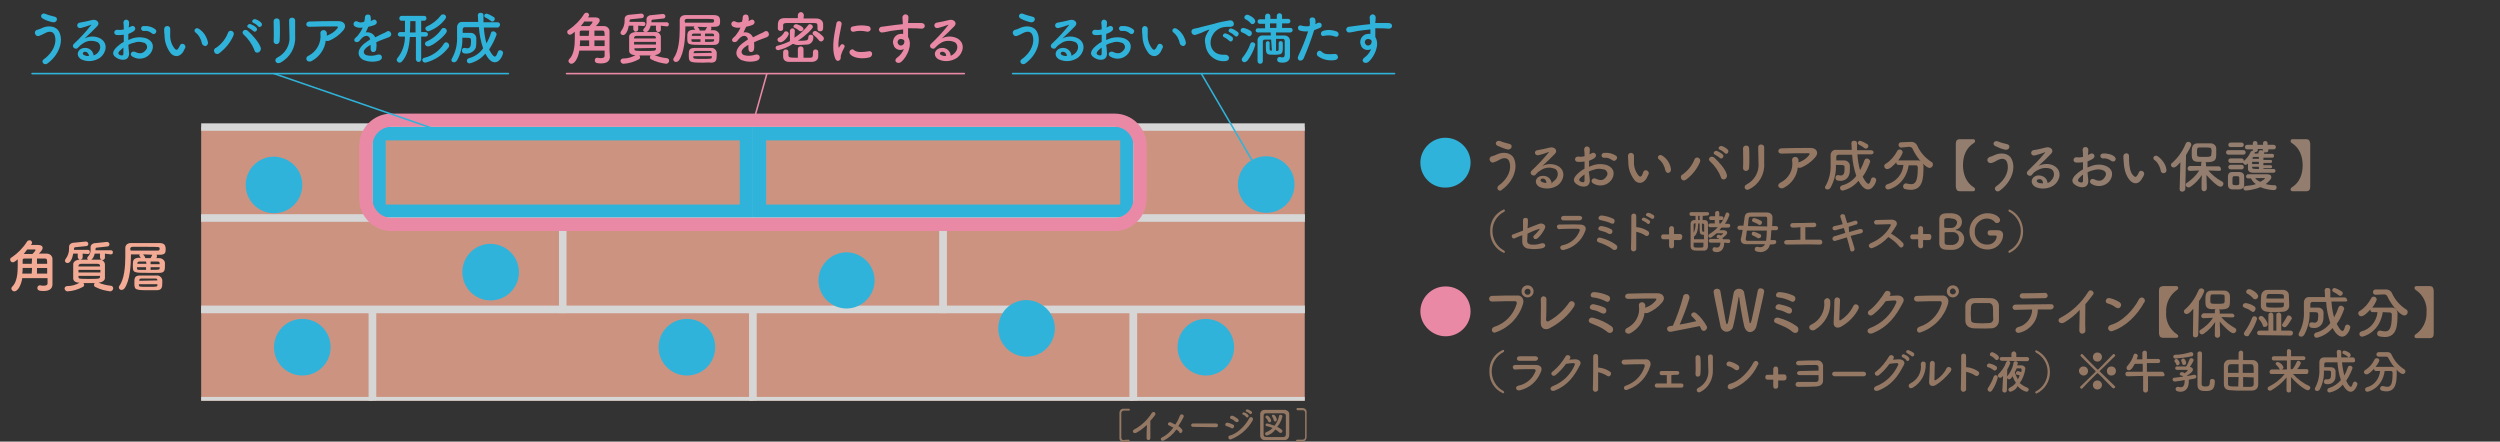 <svg version="1.1" id="レイヤー_1" xmlns="http://www.w3.org/2000/svg" xmlns:xlink="http://www.w3.org/1999/xlink" x="0" y="0" viewBox="0 0 662.4 117" style="enable-background:new 0 0 662.4 117" xml:space="preserve"><rect x="0" y="0" width="662.4" height="117" fill="#333333" stroke="none"/><style>.st2{fill:#2fb3da}.st3{fill:#ea89a6}.st4{fill:#f4ab95}.st8{fill:none;stroke:#fff;stroke-width:1.988;stroke-miterlimit:10}.st9{fill:#947864}.st12{fill:none;stroke:#2fb3da;stroke-width:.409;stroke-linecap:round;stroke-linejoin:round}.st13{enable-background:new}.st14{fill:#937d6e}</style><g id="グループ_1611" transform="translate(-354.985 -5757.925)"><g transform="translate(249.985 5726.925)" id="グループ_381"><defs><path id="SVGID_1_" d="M105 31h373.1v117H105z"/></defs><clipPath id="SVGID_00000130633919774026910860000008719645544130036918_"><use xlink:href="#SVGID_1_" style="overflow:visible"/></clipPath><g id="グループ_380" style="clip-path:url(#SVGID_00000130633919774026910860000008719645544130036918_)"><g id="グループ_379"><defs><path id="SVGID_00000142157577317564033360000015436064361995147403_" d="M0 0h609.1v148H0z"/></defs><clipPath id="SVGID_00000049202582896313164050000016718118098561416377_"><use xlink:href="#SVGID_00000142157577317564033360000015436064361995147403_" style="overflow:visible"/></clipPath><g id="グループ_378" style="clip-path:url(#SVGID_00000049202582896313164050000016718118098561416377_)"><path id="パス_793" class="st2" d="M116.6 46.7c2.7-1.9 3.5-4.6 2.9-6.3-.4-1.2-1.5-1.2-2.6-.6-.5.3-1 .5-1.5.7-.4.2-.9 0-1.1-.5-.2-.4 0-.9.5-1.1h.1c.4-.1.9-.3 1.3-.5 1.5-.7 3.7-.6 4.5 1.1 1.2 2.5-.1 6.1-3.1 8.3-.9.7-1.9-.5-1-1.1m-.3-10.8c-.9-.5-.2-1.7.8-1.2.7.3 1.5.5 2.3.7 1.2.2.7 1.7-.4 1.5-.9-.2-1.9-.5-2.7-1"/><path id="パス_794" class="st2" d="M130.7 45.2c1.1-1 1.1-2.4.2-3-1.3-.6-2.8-.5-3.9.3-.5.3-.9.7-1.3 1.1-.5.8-2-.1-1.1-1 1.6-1.5 3.1-3.1 4.5-4.9.2-.2 0-.2-.1-.1-.8.3-1.7.6-2.5.8-1.2.3-1.4-1.2-.4-1.4 1.1-.2 2.2-.4 3.3-.7 1.2-.3 2.2.7 1.4 1.6l-1.7 1.7c-.6.6-1.2 1.1-1.7 1.6 1.3-.7 2.9-.7 4.2 0 2.2 1.3 1.5 3.9-.1 5.1-1.5 1-3.4 1.2-5 .4-1.6-1-.9-2.9.9-3 1.2-.1 2.2.7 2.4 1.9v.1c.3-.1.6-.3.9-.5m-3.2-.5c-.7.1-.7.7-.2.9.4.2.8.3 1.3.2-.1-.6-.5-1.1-1.1-1.1"/><path id="パス_795" class="st2" d="M139.2 45c.1 2.1-1.8 2.1-3 1.5-1.8-.9-1.3-1.9-.5-2.8.6-.6 1.3-1.2 2.1-1.6v-1.9c-.6.1-1.2.1-1.8.1-1.1-.1-.9-1.6.3-1.4.5.1 1 0 1.5-.1 0-.7 0-1.2-.1-1.8 0-.4.3-.8.7-.8s.8.3.8.7v.1c0 .3 0 .8-.1 1.3l.6-.3c.8-.5 1.7.6.7 1.3-.5.3-.9.5-1.4.7v1.6c.4-.2.8-.3 1.3-.5 1.1-.3 2.2-.3 3.3 0 2.5.9 2.1 2.9 1.3 4-1.1 1.5-3.2 1.9-4.8.9-.4-.2-.5-.6-.4-.9.2-.4.6-.5.9-.4h.1c1.2.6 2.1.6 2.9-.4.5-.5.5-1.2 0-1.7-.2-.2-.3-.3-.6-.3-.8-.3-1.6-.3-2.4 0-.5.1-1.1.3-1.6.6.1.7.1 1.5.2 2.1m-2.6-.4c-.3.3-.3.7 0 .9.6.3 1.1.3 1.1-.3v-1.6c-.3.3-.7.6-1.1 1m8.6-4.8c-.6-.5-1.3-.7-2-.6-.4.1-.7-.2-.8-.5-.1-.4.2-.7.5-.8h.2c1.1-.1 2.2.2 3.1.9.3.3.3.7 0 1-.2.3-.7.3-1 0"/><path id="パス_796" class="st2" d="M150.3 45.2c-1.1-1.4-1.7-3.1-1.7-4.8-.1-.6-.1-1.1-.1-1.7 0-.4.3-.8.8-.8s.8.3.8.8V40c-.1 1.4.3 2.8 1.2 3.9.4.4.6.4.9 0 .2-.3.4-.6.5-.9.2-.4.6-.5 1-.3.3.2.5.5.4.9l-.6 1.2c-1 1.4-2.3 1.3-3.2.4m8.2-2.7c-.2-1.1-.8-2.2-1.7-2.9-.7-.5.1-1.6 1-.9 1.2.8 2 2.1 2.3 3.5.1.4-.2.9-.6 1-.5 0-.9-.3-1-.7"/><path id="パス_797" class="st2" d="M162.2 43.7c1.5-1 2.6-2.4 3.2-4 .1-.4.6-.7 1-.5.4.1.7.6.5 1v.1c-.8 1.9-2.1 3.5-3.8 4.8-.3.3-.9.3-1.2-.1s-.3-.9.1-1.2c0-.1.1-.1.2-.1m10.2.6c-.6-1.6-1.6-3-2.9-4.2-.7-.6.3-1.7 1.2-.9 1.3 1.2 3 3.1 3.4 4.5.2 1.2-1.4 1.8-1.7.6m-1.5-5.9c-.8-.3-.2-1.2.5-1 .5.2 1.1.5 1.5.9.6.6-.3 1.5-.8.9-.4-.3-.8-.6-1.2-.8m1.3-1.3c-.8-.3-.2-1.2.5-1 .6.2 1.1.5 1.5.9.6.6-.2 1.5-.8 1-.3-.4-.7-.7-1.2-.9"/><path id="パス_798" class="st2" d="M178.3 42.7c-.4 0-.8-.3-.8-.7v-.1c.1-1.5 0-3.8 0-5.3 0-.9 1.5-1 1.6-.1.1 1.4.1 3.9 0 5.3 0 .5-.4.9-.8.9m.1 3.6c2.2-1.1 3.5-3.3 3.3-5.7 0-1.2-.1-3-.1-4.2 0-1 1.6-.9 1.6 0v4.2c.2 2.9-1.3 5.6-3.9 7-1.2.6-1.8-.8-.9-1.3"/><path id="パス_799" class="st2" d="M187.7 47.1c-.4.3-1.1.3-1.4-.1-.2-.3-.2-.8.2-1.1.1 0 .1-.1.2-.1 2.2-1.1 3.5-3.5 3.2-5.9-.1-.4.2-.8.6-.9h.2c.4-.1.8.3.9.7v.8s.1 0 .1-.1c1.1-.4 2-1 2.7-1.9.2-.3.2-.5-.2-.5-1.7 0-5 0-7.1.1-1.3.1-1.2-1.4-.1-1.4 2.2-.1 5.5-.1 7.7-.1 1.6 0 2.3 1.3 1.2 2.5-1 1.2-2.3 2.1-3.7 2.7-.3.1-.6.1-.9 0-.2 2.1-1.6 4.2-3.6 5.3"/><path id="パス_800" class="st2" d="m203.2 36.6.6-.3c.8-.5 1.6.8.5 1.3-.5.2-1.1.4-1.7.5-.2.5-.5 1-.7 1.5 1-.2 2.1.3 2.5 1.3l1.8-.9c.4-.2.8-.3 1.2-.6s.9-.2 1.1.2c.3.4.2.9-.2 1.1 0 0-.1 0-.1.1-.5.2-.8.3-1.6.6-.6.2-1.3.5-1.9.8.1.6.1 1.1 0 1.7 0 .5-.3.9-.8.9-.4 0-.7-.3-.7-.9v-1c-.1.1-.3.1-.4.2-1.9 1.2-1.6 2.1-.8 2.5 1 .3 2 .2 3-.1 1.3-.4 1.7 1.2.4 1.6-1.4.4-2.8.3-4.1-.2-2-1.1-1.7-3.2 1.1-5 .2-.1.5-.3.7-.5-.4-1.3-1.6-1.1-2.5 0l-.1.1c-.1.1-.2.3-.3.4-.8.7-1.9-.1-1-.9.5-.4.9-.9 1.2-1.4.3-.4.5-.9.7-1.3-.6.1-1.3.1-1.9-.2-1.1-.5-.3-2 .7-1.3.5.2 1 .2 1.4 0h.2c.1-.4.2-.8.2-1.3.1-.9 1.5-.8 1.5-.1.1.6.1.9 0 1.2z"/><path id="パス_801" class="st2" d="M215.2 40.8h-1.6c-.2 2.9-.7 4.9-2.1 6.5-.2.2-.4.3-.6.3-.4 0-.7-.3-.8-.7 0-.2.1-.3.2-.5 1.3-1.6 2-3.6 2-5.7H211c-.3 0-.6-.3-.6-.6s.3-.6.6-.6h1.3v-3h-.9c-.4 0-.6-.3-.6-.7 0-.3.3-.6.6-.6h6c.4 0 .6.3.6.7 0 .3-.3.6-.6.6h-.8v3h1.2c.3 0 .6.3.6.6s-.3.6-.6.6h-1.2v6.1c-.1.4-.4.7-.8.6-.3 0-.5-.3-.6-.6v-6zm0-4.2h-1.5c0 .8 0 1.9-.1 3h1.5v-3h.1zm2.5 11c-.4 0-.8-.3-.8-.7 0-.3.3-.6.6-.6 2.1-.5 4-1.9 5.1-3.7.1-.2.4-.4.6-.4.4 0 .8.4.8.8 0 .2 0 .3-.1.5-1.5 2-3.7 3.5-6.2 4.1m.7-4.3c-.4 0-.8-.3-.8-.7 0-.3.2-.5.4-.6 1.6-.7 3-1.8 4-3.3.1-.2.4-.3.6-.3.4 0 .8.4.8.8.1.8-3.7 4.1-5 4.1m.1-4c-.4 0-.7-.3-.8-.7 0-.3.2-.5.4-.6 1.4-.6 2.7-1.6 3.7-2.9.1-.2.4-.3.6-.3.4 0 .8.3.8.7 0 .2-.1.3-.2.5-1.1 1.5-2.7 2.7-4.5 3.3"/><path id="パス_802" class="st2" d="M236.9 38.3h-3.7c.1 1.4.3 2.8.7 4.2.5-.9.9-1.8 1.2-2.8.1-.3.3-.4.6-.4.4 0 .8.3.9.8-.5 1.4-1.2 2.8-2 4 .9 1.8 1.4 1.9 1.5 1.9.3 0 .5-.4.8-1.2.1-.3.3-.5.6-.5.4 0 .8.3.8.7 0 .3-.7 2.5-2.2 2.5-.5 0-1.4-.2-2.5-2.3-1.1 1.3-2.5 2.2-4.2 2.6-.4 0-.7-.3-.7-.7 0-.3.2-.6.6-.7 1.5-.4 2.8-1.3 3.7-2.6-.6-1.8-1-3.7-1.1-5.6h-3.7c-.3 0-.6.2-.6.5v1h2.1c.7 0 1.4.5 1.5 1.3v.9c0 .5 0 1.1-.1 1.6-.3 1-1.4 1.7-2.5 1.7-.7 0-1.2-.1-1.2-.8 0-.4.2-.7.6-.7h.2c.2 0 .3.1.5.1.8 0 1.1-.4 1.1-1.8 0-.9 0-1-1.3-1h-1c.1 2.1-.4 4.2-1.4 6-.2.3-.5.5-.8.5-.4 0-.7-.2-.7-.6 0-.2.1-.3.2-.5 1-1.8 1.4-3.8 1.3-5.9v-2.3c0-.7.5-1.4 1.3-1.4h4.3c0-.5-.1-1.7-.1-1.8 0-.4.4-.7.8-.6.4 0 .7.2.7.6v1.9h3.8c.3 0 .6.3.6.6 0 .4-.3.7-.6.8zm-1.9-1.8c-.4-.3-.8-.6-1.3-.8-.2-.1-.4-.3-.4-.5 0-.3.3-.6.6-.6.7.2 1.3.5 1.9.9.2.1.3.3.3.5 0 .4-.3.7-.6.7-.2 0-.3 0-.5-.2"/><path id="パス_803" class="st2" d="M375.7 46.7c2.7-1.9 3.5-4.6 2.9-6.3-.4-1.2-1.5-1.2-2.6-.6-.5.3-1 .5-1.5.7-.4.2-.9 0-1.1-.5-.2-.4 0-.9.5-1.1h.1c.4-.1.9-.3 1.3-.5 1.5-.7 3.7-.6 4.5 1.1 1.2 2.5-.1 6.1-3.1 8.3-.9.7-1.9-.5-1-1.1m-.3-10.8c-.9-.5-.2-1.7.8-1.2.7.3 1.5.5 2.3.7 1.2.2.7 1.7-.4 1.5-.9-.2-1.8-.5-2.7-1"/><path id="パス_804" class="st2" d="M389.8 45.2c1.1-1 1.1-2.4.2-3-1.3-.6-2.8-.5-3.9.3-.5.3-.9.6-1.3 1.1-.5.8-2-.1-1.1-1 1.6-1.5 3.1-3.1 4.5-4.9.2-.2 0-.2-.1-.1-.8.3-1.7.6-2.5.8-1.2.3-1.4-1.2-.4-1.4 1.1-.2 2.2-.4 3.3-.7 1.2-.3 2.2.7 1.4 1.6l-1.7 1.7c-.6.6-1.2 1.1-1.7 1.6 1.3-.7 2.9-.7 4.2 0 2.2 1.3 1.5 3.9-.1 5.1-1.5 1-3.4 1.2-5 .4-1.6-1-.9-2.9.9-3 1.2-.1 2.2.7 2.4 1.9v.2l.9-.6m-3.2-.5c-.7.1-.7.7-.2.9.4.2.8.3 1.3.2 0-.6-.5-1.1-1.1-1.1"/><path id="パス_805" class="st2" d="M398.3 45c.1 2.1-1.8 2.1-3 1.5-1.8-.9-1.3-1.9-.5-2.8.6-.6 1.3-1.2 2.1-1.6v-1.9c-.6.1-1.2.1-1.8.1-1.1-.1-.9-1.6.3-1.4.5.1 1 0 1.5-.1 0-.7 0-1.2-.1-1.8 0-.4.3-.8.7-.8s.8.3.8.7v.1c0 .3 0 .8-.1 1.3l.6-.3c.8-.5 1.7.6.7 1.3-.4.3-.9.5-1.4.7v1.6c.4-.2.8-.3 1.3-.5 1.1-.3 2.2-.3 3.3 0 2.5.9 2.1 2.9 1.3 4-1.1 1.5-3.2 1.9-4.8.9-.4-.2-.5-.6-.4-.9s.6-.5.9-.4h.1c1.2.6 2.1.6 2.9-.4.5-.5.5-1.2 0-1.7-.2-.2-.4-.3-.6-.3-.8-.3-1.6-.3-2.4 0-.5.1-1.1.3-1.6.6.1.7.2 1.5.2 2.1m-2.5-.4c-.3.3-.3.7 0 .9.6.3 1.1.3 1.1-.3v-1.6c-.4.3-.8.6-1.1 1m8.5-4.8c-.6-.5-1.3-.7-2-.6-.4.1-.7-.2-.8-.5-.1-.4.2-.7.5-.8h.2c1.1-.1 2.2.2 3.1.9.3.3.3.7 0 1-.2.3-.7.3-1 0"/><path id="パス_806" class="st2" d="M409.4 45.2c-1.1-1.4-1.7-3.1-1.7-4.8-.1-.6-.1-1.1-.1-1.7 0-.4.3-.8.7-.8.4 0 .8.3.8.7V40c-.1 1.4.3 2.8 1.2 3.9.4.4.6.4.9 0 .2-.3.4-.6.5-.9.2-.4.6-.5 1-.3.3.2.5.5.4.9l-.6 1.2c-.9 1.4-2.2 1.3-3.1.4m8.2-2.7c-.2-1.1-.8-2.2-1.7-2.9-.7-.5.1-1.6 1-.9 1.2.8 2 2.1 2.3 3.5.1.4-.2.9-.6 1-.5 0-.9-.3-1-.7"/><path id="パス_807" class="st2" d="M424.8 39.9c.1-.3.3-.5.5-.8s.2-.3-.1-.2c-.6.2-1.3.5-1.9.8-.5.2-.9.3-1.4.5-1.3.4-1.7-1.4-.5-1.6.3-.1 1.2-.2 1.7-.4.7-.2 2.1-.5 3.6-.9 1.3-.4 2.7-.7 4.1-.9.5-.1 1 .2 1.1.7v.5c-.1.3-.4.6-1.5.5-.8 0-1.5.1-2.2.4-.8.4-1.5 1-1.9 1.8-1.3 2.2-.3 5.4 3.1 5.2 1.6-.1 1.7 1.7.1 1.7-2.6.2-4.9-1.8-5.1-4.4-.3-1.1-.1-2.1.4-2.9m4.6 1c-.8-.3-.2-1.3.5-1 .6.2 1.1.5 1.6.9.6.7-.3 1.6-.8 1-.4-.3-.8-.7-1.3-.9m1.5-1.3c-.8-.3-.2-1.3.5-1 .6.2 1.1.5 1.6.9.6.6-.3 1.6-.8 1-.4-.4-.8-.7-1.3-.9"/><path id="パス_808" class="st2" d="M435.7 40.5c-.5-.4-1-.7-1.6-.9-.2-.1-.4-.3-.4-.5 0-.4.3-.7.7-.7.7.1 1.4.4 2 .8.2.1.3.4.3.6 0 .4-.3.8-.7.8 0 .1-.2 0-.3-.1m-.9 7c-.4 0-.8-.3-.8-.7 0-.2.1-.4.2-.5.9-1.1 1.6-2.3 2.1-3.7.1-.3.3-.4.6-.4.4 0 .7.3.7.7-.4 1.5-1.2 3-2.1 4.2-.2.2-.5.3-.7.4m1.6-10.3c-.4-.5-.8-.8-1.4-1.1-.2-.1-.3-.3-.3-.5 0-.4.4-.7.8-.7s2.1.9 2.1 1.7c0 .4-.3.8-.8.8-.1 0-.3-.1-.4-.2m5.4 4.3h-1.7c-.3 0-.5.2-.5.5v5.2c0 .4-.3.7-.7.7-.4 0-.7-.3-.7-.7v-5.4c-.1-.7.5-1.4 1.2-1.4h2.3v-.8h-3.4c-.3 0-.6-.2-.6-.5s.2-.6.5-.6h2v-1.2h-1.4c-.3 0-.6-.2-.6-.6 0-.3.2-.6.6-.6h1.4v-.8c0-.4.3-.7.7-.7s.7.3.7.7v.7h1.7v-.8c0-.4.3-.7.7-.7.4 0 .7.3.7.7v.8h1.6c.3 0 .6.2.6.6s-.2.6-.6.6h-1.6v1.2h2.2c.3 0 .6.2.6.5v.1c0 .3-.3.6-.6.6h-3.8v.8h2.2c.8 0 1.4.5 1.5 1.3v4.2c0 1-.6 1.7-2 1.7-.7 0-1.4-.1-1.4-.8 0-.3.2-.7.6-.7h.2c.2.1.4.1.6.1.3 0 .6-.1.6-.7v-3.7c0-.2-.2-.5-.4-.5h-1.9v3.2h.3c.3 0 .4-.2.4-.5v-1.6c0-.3.2-.5.5-.5.6 0 .6.4.6 1 0 2.4 0 2.6-2.3 2.6-2 0-2.2 0-2.2-2.2v-.9c0-.3.3-.5.5-.5.3 0 .5.2.5.4v1.1c0 .8 0 1 .3 1h.3l-.2-2.9zm1.4-4.3h-1.7v1.2h1.7v-1.2z"/><path id="パス_809" class="st2" d="M450.4 46.5c-.5 1-2 .6-1.4-.7 1-2.1 1.9-4.3 2.6-6.5-.7.1-1.5 0-2.2-.2-.8-.3-.6-1.7.5-1.3.7.2 1.4.2 2.1.1.1-.5.1-1.1 0-1.6-.1-.9 1.4-.9 1.5-.1.1.4.1.8 0 1.2l.6-.3c.3-.2.8-.1 1 .2s.1.8-.2 1c-.1 0-.1.1-.2.1l-1.5.6c-.8 2.5-1.7 5-2.8 7.5m3.7-.7c-.6-.7.3-1.9 1.1-1.1.8.8 1.7.7 3.4.6.4-.1.8.2.9.7.1.4-.2.8-.7.9-1.7.3-3.4-.1-4.7-1.1m1.7-5.3c-.8.3-1.2-.9-.3-1.3 1.2-.4 2.4-.3 3.6.1 1 .4.6 1.7-.3 1.4-1-.4-2-.4-3-.2"/><path id="パス_810" class="st2" d="M465.6 43c-.5-1 0-2.3 1-2.8.1 0 .1-.1.2-.1.4-.1.9-.2 1.3-.1v-1.2c-1.3.1-2.5.3-3.3.4-1.1.2-1.8.4-2.2.4-.4.1-.8-.2-.9-.6-.1-.4.2-.8.6-.9h.1c.6-.1 1.6-.2 2.2-.3.8-.1 2.1-.3 3.4-.4v-.3c0-.9-.1-1-.1-1.5 0-.4.4-.8.8-.8s.7.3.8.7c0 .3 0 1-.1 1.4v.2h3.5c1.3 0 1.2 1.6 0 1.5-1.1-.1-1.4-.1-2.4-.1h-1.1v2.3c1.3 2.1-.3 5.3-1.8 6.6-1 .8-2.3-.3-1-1.2.8-.6 1.3-1.3 1.7-2.2-.9.5-2.1.2-2.6-.7 0 0 0-.1-.1-.3m2.5-1.5c-.3-.2-.7-.2-1-.1-.4.2-.6.7-.4 1.1.2.5.7.7 1.1.5.3-.1.6-.4.6-.8.1-.2 0-.4-.1-.6 0 0-.1-.1-.2-.1"/><path id="パス_811" class="st3" d="M266.6 46c0 1.1-.7 1.8-2.3 1.8-.8 0-1.7 0-1.7-.8 0-.4.2-.7.6-.7h.1c.3.1.6.1.9.1.8 0 1-.3 1-.6v-1.4h-6.7c-.3 1.9-1.2 3.5-2.1 3.5-.4 0-.7-.3-.8-.7 0-.2.1-.4.2-.5 1.3-1.2 1.5-3.6 1.5-5.5v-1.8c-.8.7-1.1.8-1.3.8-.4 0-.7-.3-.7-.7 0-.3.1-.5.4-.6 1.6-1.1 3-2.5 4-4.1.2-.4.6-.5 1-.4.2.1.4.4.4.6 0 .1 0 .2-.3.6h1.7c.4 0 1.4 0 1.4.8 0 .3-.2.7-1 1.5h2.1c.8 0 1.5.6 1.5 1.4v5.1l.1 1.6zm-5.5-4.3h-2.4c0 .5 0 1-.1 1.5h2.5v-1.5zm0-2.6h-2c-.3 0-.5.1-.5.4v1h2.4l.1-1.4zm-2.2-1.2h2.3c.6-.6.8-.9.8-1.1 0-.1-.1-.1-.2-.1h-2c-.2.4-.6.8-.9 1.2zm6.3 2.6c0-1 0-1.4-.6-1.4h-2.1v1.4h2.7zm0 1.2h-2.7v1.5h2.7v-1.5z"/><path id="パス_812" class="st3" d="M274.1 37.8v1c0 .4-.4.6-.7.6-.3 0-.5-.3-.6-.6v-1h-1.2c-.2 1.3-.8 2.5-1.5 2.5-.4 0-.7-.3-.7-.6 0-.2.1-.3.2-.5.6-.8.9-1.7.9-2.7V36c0-.6.5-1.1 1.4-1.1l3-.3h.1c.3 0 .6.3.6.6s-.2.6-.5.6c-1 .1-1.9.2-2.9.3-.2 0-.4.1-.4.4v.3h3.7c.3 0 .6.3.5.6 0 .3-.2.5-.5.5l-1.4-.1zm4.3 7.8c1 .4 2.1.7 3.2.8.4 0 .7.3.7.7 0 .4-.4.8-.8.8-1.4-.2-2.7-.5-4-1.2-.2-.1-.3-.3-.3-.5s.1-.4.2-.5h-3c.1.1.2.3.2.5s-.1.4-.3.5c-1.3.7-2.6 1.1-4.1 1.2-.4 0-.7-.3-.8-.7 0-.4.3-.7.7-.7 1.1 0 2.3-.3 3.3-.9h-.1c-1 0-1.6-.5-1.6-1.1v-3.8c0-.5.5-1.1 1.6-1.2h5.3c.7-.1 1.3.4 1.5 1.1v3.8c0 .6-.7 1.1-1.6 1.2h-.1zm-5.4-3.5v.7h5.8v-.7H273zm5.8-1.1c0-.3-.2-.5-.7-.5h-4.4c-.5 0-.7.3-.7.5v.2h5.7l.1-.2zm-5.7 2.8v.2c0 .5.3.5 2.8.5s2.8 0 2.9-.5v-.3l-5.7.1zm7-6v1.1c0 .4-.4.6-.7.6-.3 0-.5-.3-.6-.6v-1.1h-1.4c-.4 1.6-1.1 1.7-1.3 1.7-.4 0-.7-.2-.7-.5 0-.1.1-.3.2-.4.5-.5.8-1.2.7-2v-.5c0-.6.5-1.1 1.4-1.1 1-.1 2-.2 2.9-.3h.1c.3 0 .6.3.6.6s-.2.6-.5.6c-.9.1-1.9.2-2.8.3-.2 0-.4.1-.4.4v.3h4.1c.3 0 .6.3.5.6 0 .3-.2.5-.5.5l-1.6-.2z"/><path id="パス_813" class="st3" d="M293.5 38.5c0 .2-.1.4-.2.5h.8c.7 0 1.4.5 1.5 1.2v.7c0 1.2 0 2-1.5 2h-2.6c-4.4 0-4.4 0-4.4-2 0-1.1 0-1.9 1.5-2h.6c-.3-.5-.4-.5-.4-.6s.1-.2.2-.3h-2.4c0 3-.3 7-1.7 9-.2.2-.4.4-.7.4-.4.1-.7-.2-.8-.5 0-.2 0-.4.1-.5 1.3-1.8 1.6-5 1.6-7.7v-2.4c0-.7.5-1.3 1.5-1.3h7.5c1.4 0 1.7.6 1.7 1.7 0 .9-.2 1.4-1.6 1.4h-.8c0 .1.1.3.1.4m-7-1.5h7.2c.3 0 .5-.1.5-.5 0-.5 0-.5-3.4-.5H287c-.3 0-.6.2-.6.5l.1.5zm4.9 10.6c-3.8 0-3.9-.1-3.9-2 0-1.1 0-1.9 1.5-1.9h4.4c.7-.1 1.4.5 1.5 1.2v.7c0 1.2-.1 2-1.5 2-.6-.1-1.3 0-2 0m-.8-7.7h-1.8c-.3 0-.5.2-.5.4v.2h2.4v-.6h-.1zm0 1.5h-2.4v.3c0 .3.1.4.6.4h1.8v-.7zm3 3.6c0-.3-.1-.5-.5-.5h-3.8c-.3 0-.5.2-.5.4v.2l4.8-.1zm0 .9h-4.9v.2c0 .5.1.5 2.4.5 2.4 0 2.5 0 2.5-.5v-.2zm-3.8-7.8c.3.3.5.6.6 1h1.4c.1-.2.3-.5.5-.8 0 0 0-.1.1-.1l-2.6-.1zm4.4 2.5v-.2c0-.3-.1-.5-.5-.5h-1.9v.7h2.4zm-2.4.8v.7c2.3 0 2.4 0 2.4-.5v-.2h-2.4z"/><path id="パス_814" class="st3" d="m303.3 36.6.6-.3c.8-.5 1.6.8.5 1.3-.5.2-1.1.4-1.7.5-.2.5-.5 1-.7 1.5 1-.2 2.1.3 2.5 1.3l1.8-.9c.4-.2.8-.3 1.2-.6.4-.3.9-.2 1.1.2s.2.9-.2 1.1c0 0-.1 0-.1.1-.5.2-.8.3-1.6.6-.6.2-1.3.5-1.9.8 0 .6.1 1.1 0 1.7 0 .5-.3.9-.8.9-.4 0-.7-.3-.7-.9v-1c-.1.1-.3.1-.4.2-1.9 1.2-1.6 2.1-.8 2.5 1 .3 2 .2 3-.1 1.3-.4 1.7 1.2.4 1.6-1.4.4-2.8.3-4.1-.2-2-1.1-1.7-3.2 1.1-5 .2-.1.5-.3.7-.5-.4-1.3-1.6-1.1-2.5 0l-.1.1c-.1.1-.2.3-.3.4-.8.7-1.9-.1-1-.9.5-.4.9-.9 1.2-1.4.3-.4.5-.9.7-1.3-.6.1-1.3.1-1.9-.2-1.1-.5-.3-2 .7-1.3.5.2 1 .2 1.4 0h.2c.1-.4.2-.8.2-1.3.1-.9 1.5-.8 1.5-.1.2.6.1.9 0 1.2z"/><path id="パス_815" class="st3" d="M311.2 44.3c-.4 0-.7-.3-.7-.6s.2-.6.6-.6c1.1-.3 2.2-.7 3.2-1.2v-2.8c.1-.4.4-.6.7-.6.3 0 .5.3.6.5 0 .4-.1 1.6-.1 2 1.4-.9 2.6-2 3.6-3.3.1-.2.3-.3.5-.3.4 0 .7.3.8.7 0 .5-2.1 2.5-4 3.7h.5c.6 0 1.2 0 1.7-.1.3 0 .6-.3.6-.9 0-.3.2-.5.5-.6h.1c.4 0 .7.2.7.6.1 1-.6 1.9-1.5 2h-.1c-.4 0-1.1.1-1.8.1-.7.1-1.4 0-2-.3-1.3.9-2.6 1.4-3.9 1.7m-.2-2.8c0-.3.2-.5.5-.6.5-.3.9-.7 1.2-1.2.1-.3.3-.4.6-.4.4 0 .6.3.7.6 0 .6-1.3 2.3-2.2 2.3-.5 0-.8-.3-.8-.7m6.9-5.6h3.4c.8 0 1.7.4 1.8 1.4v.8c0 .6 0 1.2-.8 1.2-.4 0-.7-.2-.7-.6V38c0-.6 0-.9-.8-.9h-7.4c-.8 0-.9.3-.9.6v.9c0 .4-.3.6-.7.6-.3 0-.7-.2-.7-.6v-.7c0-.9 0-2 1.6-2.1h3.7V35c0-.4.4-.8.8-.8s.7.3.8.8l-.1.9zm2.5 8.9c0-.4.3-.7.6-.7h.1c.4 0 .7.3.7.6V46c0 .9-.8 1.4-1.8 1.4h-5.9c-1.1 0-1.6-.6-1.6-1.4v-1.2c0-.4.3-.7.7-.7.4 0 .7.3.7.6v.9c0 .6.2.7 2.5.7V44c0-.4.3-.7.7-.7h.1c.4 0 .7.3.7.7v2.3h1.8c.6 0 .7-.3.7-1v-.5zm-3.2-5.5c-.1 0-.3-.1-.4-.1-.4-.4-.9-.7-1.4-.9-.1-.1-.2-.2-.2-.3.1-.3.4-.6.7-.6.4 0 2 .6 2 1.3 0 .3-.3.5-.7.6m4.8 2.4c-.4-.5-.9-1-1.4-1.4-.2-.1-.3-.3-.3-.5 0-.3.3-.6.7-.6.5 0 1.7 1.1 2.1 1.5.1.2.2.3.2.5 0 .4-.3.7-.7.8-.2 0-.5-.1-.6-.3"/><path id="パス_816" class="st3" d="M326.3 46.5c-1.2-3 0-7.4.3-9.2 0-.4.3-.7.7-.7.4 0 .7.3.7.7v.1c-.2 1.2-1.1 4.8-.8 6.1 0 .2.1.1.2 0 0-.1.2-.4.3-.5.2-.3.5-.4.8-.2s.4.5.2.8c-.4.7-.7 1.4-.9 2.1-.1.4.1.9-.3 1.2-.4.4-.9.3-1.2-.4m4-1.1c-.3-.3-.3-.8 0-1.1s.8-.3 1 0c.8.7 2.6.5 3.8.3 1.2-.3 1.3 1.3.3 1.6-1.5.4-4 .4-5.1-.8m.9-6c-.4.1-.8-.2-.8-.6-.1-.4.2-.8.6-.8 1.3-.3 2.6-.4 4-.1.4 0 .7.4.7.8s-.4.7-.8.7h-.1c-1.3-.3-2.5-.3-3.6 0"/><path id="パス_817" class="st3" d="M341.8 43c-.5-1 0-2.3 1-2.8.1 0 .1-.1.2-.1.4-.1.9-.2 1.3-.1v-1.2c-1.3.1-2.5.3-3.3.4-1.1.2-1.8.4-2.2.4-.4.1-.8-.2-.9-.6-.1-.4.2-.8.6-.9h.1c.6-.1 1.6-.2 2.2-.3.8-.1 2.1-.3 3.4-.4v-.3c0-.9-.1-1-.1-1.5 0-.4.4-.8.8-.8s.8.3.8.7c0 .3 0 1-.1 1.4v.2h3.5c1.3 0 1.2 1.6 0 1.5-1.1-.1-1.4-.1-2.4-.1h-1.1v2.3c1.3 2.1-.3 5.3-1.8 6.6-1 .8-2.3-.3-1-1.2.8-.6 1.3-1.3 1.7-2.2-.9.5-2.1.2-2.6-.7 0 0 0-.1-.1-.3m2.5-1.5c-.3-.2-.7-.2-1-.1-.4.2-.6.7-.4 1.1.2.5.7.7 1.1.5.3-.1.6-.4.6-.8.1-.2 0-.4-.1-.6 0 0-.1-.1-.2-.1"/><path id="パス_818" class="st3" d="M357.8 45.2c1.1-1 1.1-2.4.2-3-1.3-.6-2.8-.5-3.9.3-.5.3-.9.7-1.3 1.1-.5.8-2-.1-1.1-1 1.6-1.5 3.1-3.1 4.5-4.9.2-.2 0-.2-.1-.1-.8.3-1.7.6-2.5.8-1.2.3-1.4-1.2-.4-1.4 1.1-.2 2.2-.4 3.3-.7 1.2-.3 2.2.7 1.4 1.6l-1.7 1.7c-.6.6-1.2 1.1-1.7 1.6 1.3-.7 2.9-.7 4.2 0 2.2 1.3 1.5 3.9-.1 5.1-1.5 1-3.4 1.2-5 .4-1.6-1-.9-2.9.9-3 1.2-.1 2.2.7 2.4 1.9v.2c.4-.2.7-.4.9-.6m-3.2-.5c-.7.1-.7.7-.2.9.4.2.8.3 1.3.2 0-.6-.4-1.1-1.1-1.1"/><path id="パス_819" class="st4" d="M118.9 106.3c0 1.1-.7 1.8-2.3 1.8-.8 0-1.7 0-1.7-.8 0-.4.3-.7.6-.7h.2c.3.1.6.1.9.1.8 0 1-.3 1-.6v-1.4h-6.7c-.3 1.9-1.2 3.5-2.1 3.5-.4 0-.7-.3-.8-.7 0-.2.1-.4.2-.5 1.3-1.2 1.5-3.6 1.5-5.5v-1.8c-.8.7-1.1.8-1.3.8-.4 0-.7-.3-.7-.7 0-.3.1-.5.4-.6 1.6-1.1 3-2.5 4-4.1.2-.4.6-.5 1-.4.2.1.4.4.4.6 0 .1 0 .2-.3.6h1.7c.4 0 1.4 0 1.4.8 0 .3-.2.7-1 1.5h2.1c.8 0 1.5.6 1.5 1.4v6.7zm-5.4-4.3H111c0 .5 0 1-.1 1.5h2.5l.1-1.5zm0-2.5h-2c-.3 0-.5.1-.5.4v1h2.4l.1-1.4zm-2.2-1.2h2.3c.6-.6.8-.9.8-1.1 0-.1-.1-.1-.2-.1h-2l-.9 1.2zm6.2 2.6c0-1 0-1.4-.6-1.4h-2.1v1.4h2.7zm0 1.1h-2.7v1.5h2.7V102z"/><path id="パス_820" class="st4" d="M126.9 98.2v1c0 .4-.4.6-.7.6-.3 0-.5-.3-.6-.6v-1h-1.2c-.2 1.3-.8 2.5-1.5 2.5-.4 0-.7-.3-.7-.6 0-.2.1-.3.2-.5.6-.8.9-1.7.9-2.7v-.5c0-.6.5-1.1 1.4-1.1l3-.3h.1c.3 0 .6.3.6.6s-.2.6-.5.6c-1 .1-1.9.2-2.9.3-.2 0-.4.1-.4.4v.3h3.7c.3 0 .6.3.5.6 0 .3-.2.5-.5.5l-1.4-.1zm4.2 7.7c1 .4 2.1.7 3.2.8.4 0 .7.3.7.7 0 .4-.4.8-.8.8-1.4-.2-2.7-.5-4-1.2-.2-.1-.3-.3-.3-.5s.1-.4.2-.5h-3c.1.1.2.3.2.5s-.1.4-.3.5c-1.3.7-2.6 1.1-4.1 1.2-.4 0-.7-.3-.8-.7 0-.4.3-.7.7-.7 1.1 0 2.3-.3 3.3-.9h-.1c-1 0-1.6-.5-1.6-1.1V101c0-.5.5-1.1 1.6-1.2h5.3c.7-.1 1.3.4 1.5 1.1v3.8c0 .6-.7 1.1-1.7 1.2zm-5.3-3.4v.7h5.8v-.7h-5.8zm5.7-1.1c0-.3-.2-.5-.7-.5h-4.3c-.5 0-.7.3-.7.5v.2h5.7v-.2zm-5.7 2.7v.3c0 .5.3.5 2.8.5s2.8 0 2.9-.5v-.3h-5.7zm7-5.9v1.1c0 .4-.4.6-.7.6s-.5-.3-.6-.6v-1.1h-1.4c-.4 1.6-1.1 1.7-1.3 1.7-.4 0-.7-.2-.7-.5 0-.1.1-.3.2-.4.5-.5.8-1.2.7-2v-.5c0-.6.5-1.1 1.4-1.1 1-.1 2-.2 2.9-.3h.1c.3 0 .6.3.6.6s-.2.6-.5.6c-.9.1-1.9.2-2.8.3-.2 0-.4.1-.4.4v.3h4.1c.3 0 .6.3.5.6 0 .3-.2.5-.5.5l-1.6-.2z"/><path id="パス_821" class="st4" d="M146.6 98.9c0 .2-.1.4-.2.5h.8c.7 0 1.4.5 1.5 1.2v.7c0 1.2 0 2-1.5 2h-2.6c-4.4 0-4.4 0-4.4-2 0-1.1 0-1.9 1.5-2h.6c-.3-.5-.4-.5-.4-.6s.1-.3.2-.3h-2.4c0 3-.3 7-1.7 9-.2.2-.4.4-.7.4-.4.1-.7-.2-.8-.5 0-.2 0-.4.1-.5 1.3-1.8 1.6-5 1.6-7.7v-2.4c0-.7.5-1.3 1.5-1.3h7.5c1.4 0 1.7.6 1.7 1.7 0 .9-.2 1.4-1.6 1.4h-.8s.1.2.1.4m-7-1.5h7.2c.3 0 .5-.1.5-.5 0-.5 0-.5-3.4-.5h-3.8c-.3 0-.6.2-.6.5l.1.5zm4.9 10.5c-3.8 0-3.9-.1-3.9-2 0-1.1 0-1.9 1.5-1.9h4.4c.7-.1 1.4.5 1.5 1.2v.7c0 1.2-.1 2-1.5 2h-2m-.8-7.6h-1.8c-.3 0-.5.2-.5.4v.2h2.4l-.1-.6zm0 1.5h-2.4v.3c0 .3.1.4.6.4h1.8v-.7zm3 3.5c0-.3-.1-.5-.5-.5h-3.8c-.3 0-.5.2-.5.4v.2l4.8-.1zm0 1h-4.9v.2c0 .5.1.5 2.4.5 2.4 0 2.5 0 2.5-.5v-.2zm-3.8-7.9c.3.3.5.6.6 1h1.4c.1-.2.3-.5.4-.8 0 0 0-.1.1-.1l-2.5-.1zm4.4 2.6v-.2c0-.3-.1-.5-.5-.5h-1.9v.7h2.4zm-2.4.8v.7c2.3 0 2.4 0 2.4-.5v-.2h-2.4z"/><g id="グループ_377" style="opacity:.8"><g id="グループ_376"><defs><path id="SVGID_00000093163798633758767580000016557973327729347758_" d="M0 0h609.1v141H0z"/></defs><clipPath id="SVGID_00000128478562218464569910000017037918001266822842_"><use xlink:href="#SVGID_00000093163798633758767580000016557973327729347758_" style="overflow:visible"/></clipPath><g id="グループ_375" style="clip-path:url(#SVGID_00000128478562218464569910000017037918001266822842_)"><g transform="translate(158.305 63.672)" id="グループ_374"><defs><path id="SVGID_00000169543943412932492290000015661865194376899200_" d="M0 0h292.4v73.5H0z"/></defs><clipPath id="SVGID_00000116219394993534995390000003326094778090775438_"><use xlink:href="#SVGID_00000169543943412932492290000015661865194376899200_" style="overflow:visible"/></clipPath><g id="グループ_373" style="clip-path:url(#SVGID_00000116219394993534995390000003326094778090775438_)"><path id="長方形_358" class="st4" d="M-55.4 49.3H45.4v24.2H-55.4z"/><path id="長方形_359" class="st8" d="M-55.4 49.3H45.4v24.2H-55.4z"/><path id="長方形_360" class="st4" d="M45.4 49.3h100.8v24.2H45.4z"/><path id="長方形_361" class="st8" d="M45.4 49.3h100.8v24.2H45.4z"/><path id="長方形_362" class="st4" d="M146.2 49.3H247v24.2H146.2z"/><path id="長方形_363" class="st8" d="M146.2 49.3H247v24.2H146.2z"/><path id="長方形_364" class="st4" d="M247 49.3h100.8v24.2H247z"/><path id="長方形_365" class="st8" d="M247 49.3h100.8v24.2H247z"/><path id="長方形_366" class="st4" d="M-55.4 1H45.4v24.2H-55.4z"/><path id="長方形_367" class="st8" d="M-55.4 1H45.4v24.2H-55.4z"/><path id="長方形_368" class="st4" d="M45.4 1h100.8v24.2H45.4z"/><path id="長方形_369" class="st8" d="M45.4 1h100.8v24.2H45.4z"/><path id="長方形_370" class="st4" d="M146.2 1H247v24.2H146.2z"/><path id="長方形_371" class="st8" d="M146.2 1H247v24.2H146.2z"/><path id="長方形_372" class="st4" d="M247 1h100.8v24.2H247z"/><path id="長方形_373" class="st8" d="M247 1h100.8v24.2H247z"/><path id="パス_822" class="st4" d="m-5 49.3-100.8-60.8v-24.2L-5 25.2v24.1z"/><path id="パス_823" class="st8" d="m-5 49.3-100.8-60.8v-24.2L-5 25.2v24.1z"/><path id="長方形_374" class="st4" d="M-5 25.1H95.8v24.2H-5z"/><path id="長方形_375" class="st8" d="M-5 25.1H95.8v24.2H-5z"/><path id="長方形_376" class="st4" d="M95.8 25.1h100.8v24.2H95.8z"/><path id="長方形_377" class="st8" d="M95.8 25.1h100.8v24.2H95.8z"/><path id="長方形_378" class="st4" d="M196.6 25.1h100.8v24.2H196.6z"/><path id="長方形_379" class="st8" d="M196.6 25.1h100.8v24.2H196.6z"/><path id="長方形_380" class="st4" d="M297.4 25.1h100.8v24.2H297.4z"/><path id="長方形_381" class="st8" d="M297.4 25.1h100.8v24.2H297.4z"/></g></g></g></g></g><path id="パス_824" class="st2" d="M301 85.2h-93.8v-17H301v17zm3.5-20.6H203.7v24h100.8v-24z"/><path id="パス_825" class="st2" d="M401.8 85.2H308v-17h93.8v17zm3.5-20.6H304.5v24h100.8v-24z"/><path id="パス_826" class="st3" d="M400.3 64.6c2.7 0 5 2.2 5 5v14.1c0 2.7-2.2 5-5 5H208.7c-2.7 0-5-2.2-5-5V69.6c0-2.7 2.2-5 5-5h191.6zm0-3.5H208.7c-4.7 0-8.5 3.8-8.5 8.5v14.1c0 4.7 3.8 8.5 8.5 8.5h191.6c4.7 0 8.5-3.8 8.5-8.5V69.6c0-4.7-3.8-8.5-8.5-8.5"/><path id="パス_827" class="st2" d="M448 79.9c0 4.1-3.3 7.5-7.5 7.5-4.1 0-7.5-3.3-7.5-7.5s3.3-7.5 7.5-7.5c4.1 0 7.5 3.3 7.5 7.5"/><path id="パス_828" class="st2" d="M336 108.5c-1.8 3.7-6.2 5.3-9.9 3.5s-5.3-6.2-3.5-9.9c1.8-3.7 6.2-5.3 9.9-3.5 3.7 1.8 5.3 6.2 3.5 9.9"/><path id="パス_829" class="st2" d="M432 123c0 4.1-3.3 7.5-7.5 7.5-4.1 0-7.5-3.3-7.5-7.5s3.3-7.5 7.5-7.5c4.1 0 7.5 3.3 7.5 7.5"/><path id="パス_830" class="st2" d="M384.5 118c0 4.1-3.3 7.5-7.5 7.5-4.1 0-7.5-3.3-7.5-7.5s3.3-7.5 7.5-7.5c4.1.1 7.5 3.4 7.5 7.5"/><path id="パス_831" class="st2" d="M294.5 123c0 4.1-3.3 7.5-7.5 7.5-4.1 0-7.5-3.3-7.5-7.5s3.3-7.5 7.5-7.5 7.5 3.3 7.5 7.5"/><path id="パス_832" class="st2" d="M242.5 103.1c0 4.1-3.3 7.5-7.5 7.5-4.1 0-7.5-3.3-7.5-7.5 0-4.1 3.3-7.5 7.5-7.5 4.2.1 7.5 3.4 7.5 7.5"/><path id="パス_833" class="st2" d="M185.1 80c0 4.1-3.3 7.5-7.5 7.5-4.1 0-7.5-3.3-7.5-7.5 0-4.1 3.3-7.5 7.5-7.5 4.2.1 7.5 3.4 7.5 7.5"/><path id="パス_834" class="st2" d="M192.6 123c0 4.1-3.3 7.5-7.5 7.5-4.1 0-7.5-3.3-7.5-7.5 0-4.1 3.3-7.5 7.5-7.5s7.5 3.3 7.5 7.5"/><path id="パス_835" class="st9" d="M404 147.5c.2 0 .3.1.3.3 0 .1-.1.2-.2.3h-1.4c-.6 0-1.1-.4-1.1-1v-6.7c0-.6.4-1.1 1-1.1h1.5c.1 0 .3.1.3.2s-.1.3-.3.3h-1.3c-.4 0-.7.3-.7.6v6.5c0 .4.2.7.6.7h.1c.3-.1.8-.1 1.2-.1"/><path id="パス_836" class="st9" d="M406.2 145.6c-.9.5-1.4-.4-.7-.8 1.9-1 3.5-2.5 4.7-4.4.1-.2.5-.3.7-.2s.3.5.2.7c-.4.6-.9 1.1-1.3 1.6v4.5c0 .3-.1.5-.4.6-.3 0-.5-.1-.6-.4v-.1c0-.8 0-2.3.1-3.5-.9.8-1.8 1.5-2.7 2"/><path id="パス_837" class="st9" d="M413.4 147.7c-.7.4-1.2-.5-.5-.8 1.2-.6 2.2-1.5 3-2.6l-1.2-.6c-.5-.2-.2-1 .5-.8l1.2.6c.5-.7.9-1.5 1.2-2.3.3-.8 1.3-.3 1 .3-.4.8-.9 1.7-1.4 2.4.4.2.7.5 1 .9.2.2.1.6-.1.8s-.5.2-.6 0v-.1c-.2-.3-.5-.5-.8-.7-.8 1.2-2 2.2-3.3 2.9"/><path id="パス_838" class="st9" d="M421.1 144.1c-.3 0-.5-.2-.5-.4 0-.3.2-.5.5-.5h6.1c.3 0 .5.2.5.5s-.2.5-.5.5l-6.1-.1z"/><path id="パス_839" class="st9" d="M431.2 144.4c-.4-.2-.8-.4-1.2-.5-.6-.1-.4-1 .3-.9.5.1 1 .3 1.4.5.3.1.4.4.2.7-.1.3-.4.4-.7.2m0 3c-.3.1-.6 0-.7-.3s0-.6.3-.7h.1c1.9-.5 4.1-2.6 5.1-4.6.3-.6 1.3-.2.9.6-1.3 2.3-3.3 4-5.7 5m1.1-4.7c-.3-.3-.7-.6-1.1-.7-.6-.2-.2-1.1.5-.8.5.2.9.5 1.3.8.2.2.3.5.1.7s-.5.2-.8 0c.1 0 0 0 0 0m2.1-1.8c-.5-.2-.1-.8.3-.6.4.1.7.3 1 .6.4.4-.2 1-.5.6-.2-.3-.5-.5-.8-.6m.9-.8c-.5-.2-.1-.8.3-.6.4.1.7.3 1 .5.4.4-.2 1-.5.6-.2-.2-.5-.4-.8-.5"/><path id="パス_840" class="st9" d="M445.4 147.6h-5.2c-.6.1-1.2-.4-1.3-1v-5.9c0-.6.5-1.1 1.1-1.1h5.4c.6 0 1.2.5 1.2 1.1v5.5c0 .8-.5 1.4-1.2 1.4m.3-4v-2.4c0-.5-.2-.6-.7-.7h-4.5c-.5 0-.7.2-.7.7v4.9c0 .6.2.6.8.7h4.4c.5 0 .7-.3.7-.7v-2.5m-5 2.8c-.3 0-.5-.2-.5-.5 0-.2.1-.3.3-.4.6-.2 1.2-.6 1.7-1.1-.5-.2-1-.4-1.6-.5-.2 0-.3-.2-.3-.3 0-.2.2-.4.4-.4.7.1 1.3.4 2 .6.6-.8 1-1.6 1.2-2.6 0-.2.2-.3.4-.3.3 0 .5.2.5.4-.2 1-.7 2-1.4 2.8 1.2.6 1.4.9 1.4 1.1 0 .3-.2.5-.5.5-.1 0-.2 0-.3-.1-.3-.3-.7-.6-1.1-.8-.5.8-1.3 1.3-2.2 1.6m.7-3.5c-.2 0-.3-.1-.4-.3-.1-.3-.3-.6-.6-.9-.1-.1-.1-.1-.1-.2 0-.2.2-.4.4-.4.5 0 1.1 1 1.1 1.3.1.3-.2.5-.4.5m1.1-.6c-.1-.3-.2-.6-.4-.9-.1-.1-.1-.1-.1-.2 0-.2.2-.4.4-.3.5 0 .9.9.9 1.3 0 .3-.2.5-.5.5-.2-.1-.3-.2-.3-.4"/><path id="パス_841" class="st9" d="M450.8 146.8v-6.4c0-.4-.2-.7-.6-.7h-1.4c-.1 0-.3-.1-.3-.3 0-.1.1-.2.2-.3h1.4c.6 0 1.1.4 1.1 1v6.7c0 .6-.4 1.1-1 1.2h-1.5c-.1 0-.3-.1-.3-.2s.1-.3.3-.3h1.3c.5 0 .8-.2.8-.7 0 .1 0 0 0 0"/><path id="線_22" style="fill:none;stroke:#ea89a6;stroke-width:.409;stroke-miterlimit:10" d="m308.2 50.5-3.7 13.2"/><path id="線_23" style="fill:none;stroke:#ea89a6;stroke-width:.409;stroke-linecap:round;stroke-linejoin:round" d="M255.1 50.5h105.4"/><path id="線_24" class="st12" d="M113.5 50.5h126.2"/><path id="線_25" class="st12" d="M373.3 50.5h101.2"/><path id="線_26" class="st12" d="m177.6 50.5 48.1 16.6"/><path id="線_27" class="st12" d="m423.3 50.5 17.2 29.4"/></g></g></g></g><g id="グループ_1575" transform="translate(0 11)"><g id="グループ_383" transform="translate(731.325 5797.425)"><g id="グループ_384"><path id="パス_842" class="st9" d="M20.7-1.3c2.7-1.9 3.5-4.5 2.9-6.3-.4-1.2-1.5-1.2-2.6-.6-.5.3-.9.5-1.5.7-.4.2-.9 0-1.1-.5-.2-.4 0-.9.5-1.1h.1c.4-.1.9-.3 1.3-.5 1.5-.7 3.7-.6 4.5 1.1 1.1 2.5-.1 6-3.1 8.2-.8.9-1.8-.3-1-1m-.3-10.6c-.9-.5-.2-1.6.8-1.2.7.3 1.5.5 2.3.7 1.2.2.7 1.7-.4 1.5-.9-.2-1.8-.6-2.7-1"/><path id="パス_843" class="st9" d="M35.6-2.7c1.1-1 1-2.4.2-3-1.3-.6-2.7-.5-3.9.3-.5.3-.9.6-1.3 1.1-.5.8-2-.1-1.1-1 1.6-1.5 3.1-3.1 4.5-4.8.2-.2 0-.1-.1-.1-.8.3-1.6.6-2.5.8-1.2.3-1.4-1.2-.4-1.3 1.1-.2 2.2-.4 3.3-.7 1.2-.3 2.2.7 1.4 1.6L34-8.1c-.6.6-1.2 1.1-1.7 1.6 1.3-.7 2.9-.7 4.2 0 2.2 1.3 1.5 3.9-.1 5.1-1.5 1-3.4 1.1-4.9.4-1.6-1-.9-2.9.9-2.9 1.2-.1 2.2.7 2.4 1.9v.2c.2-.5.5-.7.8-.9m-3.2-.5c-.7.1-.7.7-.2.9.4.2.8.3 1.2.3 0-.7-.4-1.2-1-1.2"/><path id="パス_844" class="st9" d="M44.9-2.9c.1 2.1-1.8 2.1-3 1.5-1.8-.9-1.3-1.9-.5-2.8.6-.6 1.3-1.2 2.1-1.6v-1.9c-.6.1-1.2.1-1.8.1-1.1-.1-.9-1.6.3-1.4.5.1 1 0 1.5-.1 0-.7 0-1.2-.1-1.8 0-.4.3-.8.7-.8s.8.3.8.7v.1c0 .3 0 .8-.1 1.3l.6-.3c.8-.5 1.7.6.7 1.3-.4.3-.9.5-1.4.7v1.6c.4-.2.8-.3 1.3-.5 1.1-.3 2.2-.3 3.3 0 2.5.9 2.1 2.9 1.3 4-1.1 1.5-3.2 1.9-4.8.9-.4-.2-.5-.6-.4-.9.2-.4.6-.5.9-.4h.1c1.2.6 2.1.6 2.8-.4.5-.5.5-1.2 0-1.7-.2-.2-.3-.3-.6-.3-.8-.2-1.6-.3-2.4 0-.5.1-1.1.3-1.6.6.2.7.2 1.5.3 2.1m-2.6-.4c-.3.3-.3.7.1.9.6.3 1.1.3 1.1-.3v-1.6c-.4.3-.8.6-1.2 1m8.5-4.8c-.6-.4-1.3-.7-2-.6-.4.1-.7-.2-.8-.5 0-.4.2-.7.6-.8h.2c1.1-.1 2.2.2 3.1.8.3.3.3.7 0 1-.3.4-.8.4-1.1.1"/><path id="パス_845" class="st9" d="M56.8-2.7c-1.1-1.4-1.7-3-1.7-4.8 0-.6-.1-1.1-.1-1.7 0-.4.3-.8.8-.8.4 0 .8.3.8.8v1.3c-.1 1.4.3 2.8 1.2 3.9.4.4.6.4.9 0 .1-.3.3-.6.4-1 .2-.4.6-.5 1-.3.3.2.5.5.4.9l-.6 1.2c-.9 1.5-2.3 1.4-3.1.5m8.1-2.7c-.2-1.1-.8-2.2-1.7-2.9-.7-.5.1-1.6 1-.9 1.2.8 2 2.1 2.2 3.5.1.4-.2.9-.6 1-.4.1-.8-.2-.9-.7 0 .1 0 .1 0 0"/><path id="パス_846" class="st9" d="M69.4-4.2c1.4-1 2.6-2.4 3.2-4 .1-.4.6-.7 1-.5.4.1.7.6.5 1v.1c-.8 1.9-2.1 3.5-3.7 4.7-.4.3-.9.3-1.2-.1s-.2-.9.1-1.2h.1m10.2.6c-.6-1.6-1.6-3-2.9-4.2-.7-.6.3-1.7 1.2-.9 1.3 1.2 3 3.1 3.3 4.5.3 1.2-1.3 1.8-1.6.6m-1.5-5.9c-.8-.3-.2-1.2.5-1 .5.2 1 .5 1.5.9.6.6-.3 1.5-.8.9-.4-.3-.8-.6-1.2-.8m1.3-1.3c-.8-.3-.2-1.2.5-1 .6.2 1.1.5 1.5.9.6.6-.2 1.5-.7 1-.4-.4-.8-.7-1.3-.9"/><path id="パス_847" class="st9" d="M86.3-5.2c-.4 0-.8-.3-.8-.7V-6c.1-1.5 0-3.8 0-5.2 0-.9 1.5-1 1.6-.1.1 1.3.1 3.9 0 5.3 0 .4-.4.8-.8.8m.1 3.6c2.1-1.1 3.4-3.3 3.2-5.7 0-1.2-.1-3-.1-4.2 0-1 1.6-.9 1.6 0v4.2c.2 2.9-1.3 5.6-3.9 6.9-1.1.7-1.8-.7-.8-1.2"/><path id="パス_848" class="st9" d="M96.4-.8c-.4.3-1 .3-1.4-.1-.3-.3-.2-.9.4-1.2 2.2-1.1 3.5-3.4 3.1-5.9-.1-.4.2-.8.6-.9h.2c.4-.1.8.3.9.7v.8s.1 0 .1-.1c1.1-.4 2-1 2.7-1.9.2-.3.2-.5-.2-.5-1.7 0-4.9 0-7 .1-1.3.1-1.2-1.4-.1-1.4 2.2-.1 5.4-.1 7.7-.1 1.6 0 2.3 1.3 1.2 2.5-1 1.2-2.3 2.1-3.7 2.7-.3.1-.6.1-.9 0-.2 2.1-1.5 4.2-3.6 5.3"/><path id="パス_849" class="st9" d="M119.5-9.6h-3.7c.1 1.4.3 2.8.7 4.2.5-.9.9-1.8 1.2-2.7.1-.2.3-.4.6-.4.4 0 .8.3.9.8-.5 1.4-1.1 2.8-2 4 .9 1.8 1.4 1.9 1.5 1.9.3 0 .5-.4.7-1.2.1-.3.3-.5.6-.5.4 0 .8.3.8.7 0 .3-.7 2.5-2.2 2.5-.4 0-1.4-.2-2.5-2.3-1.1 1.3-2.5 2.2-4.2 2.6-.4 0-.7-.3-.7-.7 0-.3.2-.6.6-.7 1.5-.4 2.8-1.3 3.7-2.5-.6-1.8-1-3.7-1.1-5.6h-3.6c-.3 0-.6.2-.6.5v1h2.1c.7 0 1.4.5 1.5 1.3v.9c0 .5 0 1.1-.2 1.6-.3 1-1.3 1.7-2.4 1.6-.7 0-1.2-.1-1.2-.8 0-.4.2-.7.6-.7h.2c.2 0 .3.1.5.1.8 0 1.1-.4 1.1-1.8 0-.9 0-1-1.3-1h-1c.1 2.1-.4 4.1-1.4 6-.2.3-.5.5-.8.5-.4 0-.7-.2-.7-.6 0-.2.1-.3.2-.4 1-1.8 1.4-3.8 1.3-5.8v-2.3c0-.7.5-1.4 1.3-1.4h4.3c0-.5-.1-1.7-.1-1.8 0-.4.4-.7.8-.6.4 0 .7.2.7.6v1.9h3.8c.3 0 .6.3.6.6 0 .2-.3.5-.6.5zm-1.9-1.7c-.4-.3-.8-.6-1.3-.8-.2-.1-.4-.3-.4-.5 0-.3.3-.6.6-.6.7.2 1.3.5 1.9.9.2.1.3.3.3.5 0 .4-.3.6-.6.7-.2 0-.3-.1-.5-.2"/><path id="パス_850" class="st9" d="M129.4-6.8c-.8 5.3-5 6.5-5.5 6.5-.4 0-.7-.3-.7-.7 0-.3.2-.6.6-.7 2.3-.7 4-2.7 4.2-5.1h-1.3c-.3 0-.6-.2-.6-.6v-.1c-.7.8-1.7 1.8-2.4 1.8-.4 0-.8-.3-.8-.8 0-.3.2-.5.4-.6 1.3-.8 2.3-2 3-3.3.1-.3.4-.5.7-.5.4 0 .8.3.8.8-.3.8-.7 1.5-1.2 2.1h5.1c.8-.1 1.5.6 1.6 1.4v.3c0 2.9-.1 6.1-3.4 6.1-.5 0-1-.1-1.5-.2-.3-.1-.5-.4-.5-.7 0-.4.3-.8.7-.8h.2c.4.1.8.2 1.2.2 1 0 1.8-.5 1.8-4.2v-.2c0-.4-.2-.6-.5-.6h-1.9v-.1zm-2-4.6c-.4 0-.7-.3-.7-.7 0-.4.3-.7.6-.7h.1l2.4-.1h.1c.7-.1 1.4.3 1.7.9.8 1.8 2.1 3.3 3.8 4.4.3.1.4.4.4.7 0 .5-.4.9-.9.9-.8 0-3.1-2.1-4.5-5.1-.1-.3-.5-.5-.9-.5h-.1l-2 .2z"/><path id="パス_851" class="st9" d="M22.1 16.5c-2.3-1-3.7-3.3-3.6-5.8-.1-2.5 1.3-4.7 3.6-5.7.2 0 .3.1.3.3 0 .1-.1.3-.2.3-1.9 1-3.1 2.9-3.1 5.1s1.2 4.2 3.1 5.2c.1.1.2.2.2.3 0 .2-.1.3-.3.3.1 0 0 0 0 0"/><path id="パス_852" class="st9" d="M25.1 12.6c-.3.2-.6.1-.8-.2-.2-.3-.1-.6.2-.8h.1c.2-.1 1.3-.5 2.6-1V7.8c0-.8 1.3-.7 1.3-.1s0 1.5-.1 2.3c1.3-.5 2.5-1 3.1-1.2.9-.3 1.9.3 1.5 1.2-.5 1-1.1 1.9-1.9 2.6-.8.7-1.6-.2-.9-.8.5-.4.9-.9 1.3-1.4.2-.3.1-.3-.2-.2-.4.1-1.7.6-2.9 1.2 0 .8-.1 1.4-.1 1.9 0 .6.3.9 1 1 .9.1 1.8 0 2.7-.3 1.1-.4 1.7 1 .2 1.3-1.1.2-2.3.3-3.4.1-1 0-1.8-.8-1.8-1.8v-1.8c-.8.3-1.7.7-1.9.8"/><path id="パス_853" class="st9" d="M38.1 15.7c-1 .3-1.5-.9-.5-1.2 2.1-.4 3.8-1.8 4.6-3.8.1-.3.1-.5-.4-.6-1.3 0-3.6 0-4.9.1-.3.1-.6-.1-.7-.5s.1-.6.5-.7h.2c1.6 0 3.7-.1 5.4 0 1.2 0 1.9.7 1.3 1.9-.9 2.4-3 4.2-5.5 4.8m4-7.8h-4.2c-.8 0-.9-1.2.1-1.2h4.2c.3 0 .6.2.7.5-.1.4-.3.7-.8.7"/><path id="パス_854" class="st9" d="M51 15.6c-.6-.5-1.3-.9-2-1.2-.6-.3-1.2-.5-1.8-.7-.8-.3-.4-1.5.6-1.2 1.5.4 2.9 1 4.1 1.9.3.3.4.8.1 1.1-.2.3-.7.3-1 .1m-1.2-4.2c-.6-.4-1.3-.6-2.1-.8-1-.2-.5-1.3.3-1.2.9.1 1.7.4 2.5.8.4.2.5.6.3 1-.2.3-.6.4-1 .2 0 .1 0 0 0 0m.8-2.7c-.9-.4-1.9-.7-2.9-.9-.9-.1-.5-1.3.4-1.2 1 .1 2 .4 2.9.8.4.1.6.6.4 1 0 .3-.4.5-.8.3"/><path id="パス_855" class="st9" d="M57.2 15.3c.1.4-.2.7-.6.8-.4.1-.7-.2-.8-.6v-.1c.1-2 .1-6.9.1-8.7 0-.4.3-.6.7-.6s.6.3.6.7v2.9h.2c1.1.1 2.1.5 3 1.1.6.6-.1 1.6-.8 1.1s-1.6-.8-2.4-1v4.4M59 8c-.7-.2-.2-1 .4-.8.5.2.9.4 1.3.7.5.5-.2 1.3-.6.8-.3-.3-.7-.5-1.1-.7m1.1-1.2c-.7-.2-.2-1 .4-.9.5.1.9.4 1.3.6.5.5-.1 1.3-.6.9-.3-.2-.7-.4-1.1-.6"/><path id="パス_856" class="st9" d="M68.8 13.1h-1.5c-.1 0-.1 0-.1.1v1.5c0 .4-.3.6-.7.6-.4 0-.6-.3-.6-.7V13c0-.1 0-.1-.1-.1h-1.4c-.3 0-.6-.2-.6-.6v-.1c0-.3.2-.6.5-.6h1.5c.1 0 .1 0 .1-.1v-1.4c0-.4.3-.7.7-.7.3 0 .6.3.6.6v1.4c0 .1 0 .1.1.1h1.5c.3 0 .6.3.6.6 0 .7-.3 1-.6 1z"/><path id="パス_857" class="st9" d="M74.8 6.7v1.1h.6c.5 0 .8.4.8.9v6.1c0 .6-.4 1.1-1 1.1h-1.4c-1.4 0-2.1 0-2.2-1.1v-6c0-.5.3-.9.8-1h.5V6.7h-1.1c-.3 0-.5-.2-.5-.5s.2-.5.5-.5H76c.3 0 .5.2.5.4 0 .3-.2.5-.5.5l-1.2.1zm-2.1 2c-.2 0-.3.1-.3.3v2.2c.4-.8.6-1.7.5-2.6l-.2.1zm2.4 3h-.2c-.9 0-.9-.5-.9-2v-1h-.4c0 1.4-.2 2.8-1.1 3.5v.7h2.7l-.1-1.2zm-2.7 2.1v.9c0 .4.3.4 1.4.4 1 0 1.2 0 1.2-.4v-.9h-2.6zM74 6.7h-.4v1.1h.4V6.7zm.6 2c0 2 0 2.2.4 2.2h.2V9.1c0-.3-.1-.3-.3-.3l-.3-.1zm5.9 5.1c0 2.1-1.2 2.5-2 2.5s-1.1-.3-1.1-.7c0-.3.2-.6.5-.6h.2c.2.1.3.1.5.1.4 0 .9-.3.9-1.3h-2.6c-.3 0-.5-.2-.5-.5s.2-.5.5-.5h2.3c-.1-.1-.2-.2-.4-.2s-.3-.2-.3-.4c0-.3.3-.5.5-.5s.4.1.6.2c0 0 .6-.4.6-.5s0-.1-.1-.1h-1.6c-.2.1-1.3 1.2-1.7 1.2-.3 0-.5-.2-.5-.5 0-.2.1-.4.3-.5.8-.5 1.6-1.1 2.2-1.8h-2c-.3 0-.5-.2-.5-.5s.2-.5.5-.5H78v-.9h-1c-.3 0-.5-.2-.5-.5s.2-.5.5-.5h1.1v-.9c0-.3.3-.5.6-.5s.5.2.5.5v.9h.6c.3 0 .5.2.5.5s-.2.5-.5.5h-.6v.9h.4c.6-.8 1-1.7 1.3-2.6.1-.2.2-.3.4-.3.3 0 .6.3.6.6-.3.9-.7 1.7-1.2 2.4h.9c.3 0 .5.2.5.5s-.2.5-.5.5h-1.8c-.2.2-.4.5-.6.7h1.2c.5 0 .9.3.9.6 0 .6-.9 1.2-1.3 1.5.1.1.1.2.2.3h1.4c.3 0 .5.2.5.5s-.2.5-.4.5l-1.2-.1z"/><path id="パス_858" class="st9" d="M92.6 14.3c-.2 1.2-1.3 2-2.5 2-.4 0-.7-.1-1.1-.2-.3-.1-.4-.3-.4-.6s.2-.6.5-.6h.3c.2.1.5.1.7.1.5 0 1-.3 1.2-.8h-5c-1 0-1.4-.5-1.4-1.2 0-.2 0-.3.1-.5.1-.6.3-1.3.4-2.1h-.8c-.3 0-.6-.2-.6-.5s.2-.6.5-.6h1.1c.1-.7.2-1.5.3-2.1.1-1.1.6-1.4 1.7-1.4h4.2c.9 0 1.5.5 1.5 1.3 0 .1 0 .7-.1 2.3h1c.3 0 .6.2.6.5s-.2.6-.5.6H93c-.1 1-.1 1.9-.2 2.6h1c.3 0 .5.2.5.5s-.2.5-.5.6l-1.2.1zm-6.1-3.7c-.1.9-.2 1.8-.3 2.2v.1c0 .2.2.4.4.4h5c.1-.9.2-1.8.2-2.7h-5.3zm5.4-1.1V7.4c0-.3-.2-.5-.4-.5h-4c-.3 0-.5.2-.5.5-.1.4-.1 1.2-.2 2l5.1.1zm-2.5 3.1c-.4-.3-.9-.5-1.3-.7-.2-.1-.3-.2-.3-.5s.2-.5.5-.5c.6.1 1.2.4 1.8.7.2.1.2.3.2.4 0 .3-.2.6-.6.6-.1.1-.2.1-.3 0m.2-3.6c-.4-.3-.9-.5-1.4-.7-.2-.1-.4-.2-.3-.5 0-.3.3-.6.6-.5.6.1 1.2.4 1.8.7.2.1.2.3.2.5 0 .3-.2.6-.6.6-.1 0-.2 0-.3-.1"/><path id="パス_859" class="st9" d="M98.6 9.8c-.3 0-.6-.3-.6-.6s.3-.6.6-.6c1.6 0 3.8 0 5.7-.1.3 0 .6.2.6.5v.1c0 .4-.3.6-.7.6H102V13h3.9c.3 0 .6.3.6.6v.1c0 .4-.3.6-.7.6h-.1c-2.7-.1-6.2 0-8.6 0-1 0-.9-1.2 0-1.2 1 0 2.3 0 3.6-.1V9.7c-.8.1-1.6.1-2.1.1"/><path id="パス_860" class="st9" d="M113.6 11c1-.3 2-.6 2.8-.8 1-.2 1.1.9.4 1.1-.7.2-1.7.4-2.8.7.4 1.3.8 2.4 1 3.2.1.4 0 .8-.4.9-.3.1-.6 0-.7-.3v-.1c-.2-.8-.5-2-.9-3.3-1.1.3-2.2.7-3 .9-.8.3-1.2-.9-.3-1.2.7-.2 1.8-.5 2.9-.9-.1-.4-.3-.9-.4-1.3-.8.2-1.5.4-2.2.6-.9.2-1.1-.9-.3-1.1.7-.1 1.4-.3 2.2-.5-.2-.8-.5-1.5-.6-1.9-.3-.8 1-1 1.2-.4.1.4.3 1.2.6 2 .7-.2 1.4-.4 2-.6.3-.1.6 0 .7.3s0 .6-.3.7h-.1c-.6.2-1.2.4-1.9.6l.1 1.4z"/><path id="パス_861" class="st9" d="M119.8 15.2c-.3.2-.7 0-.9-.3-.2-.3 0-.7.3-.9.1 0 .1 0 .2-.1 2.2-.9 4.1-2.5 5.2-4.6.1-.2.1-.4-.2-.4-.8 0-2.5.1-3.6.1-.3 0-.6-.3-.6-.6s.3-.6.6-.6c.9 0 2.7-.1 4-.1 1.1 0 1.8.7 1.3 1.6-.4.7-.9 1.4-1.4 2.1 1.2.7 2.3 1.5 3.2 2.5.5.7-.4 1.7-1 .9-.8-1-1.8-1.8-2.9-2.5-1.2 1.3-2.6 2.3-4.2 2.9"/><path id="パス_862" class="st9" d="M134.8 13.1h-1.5c-.1 0-.1 0-.1.1v1.5c0 .4-.3.6-.7.6s-.6-.3-.6-.7V13c0-.1 0-.1-.1-.1h-1.4c-.3 0-.6-.2-.6-.6v-.1c0-.3.2-.6.5-.6h1.5s.1 0 .1-.1v-1.4c0-.4.3-.7.7-.7.3 0 .6.3.6.6v1.4c0 .1 0 .1.1.1h1.5c.3 0 .6.3.6.6 0 .7-.2 1-.6 1z"/><path id="パス_863" class="st9" d="M141 15.7h-.8c-1.2 0-2.6 0-2.7-1.6V7.6c0-1.6 1.4-1.6 2.5-1.6h.7c2.1.1 2.8 1.2 2.8 2.3 0 .9-.6 1.8-1.5 2-.1 0-.2.1-.2.1l.2.1c1.2.1 2.1 1.1 2.1 2.3 0 1.6-1.4 2.9-3.1 2.9m1.7-3.1c0-.9-.7-1.6-1.6-1.6h-.9c-1.2 0-1.3 0-1.3.3v2.5c.1.5.2.6 1.3.6h.8c1-.1 1.7-.8 1.7-1.8m-2.8-5.3c-.8 0-1.1.1-1.1.6v1.7c0 .3.2.3 1 .3h.9c.8 0 1.4-.6 1.5-1.4 0-.6-.5-1.1-1.6-1.1 0-.1-.3-.1-.7-.1"/><path id="パス_864" class="st9" d="M152.3 11.9h-1.4c-.4 0-.6-.3-.6-.7 0-.7.5-.7.9-.7h1.7c1.1 0 1.5.5 1.5 1.3-.1 2.2-2 3.9-4.2 3.8-2.5 0-4.6-2-4.7-4.5v-.2c-.1-2.6 2-4.8 4.6-4.9h.2c2 0 3.3 1.1 3.3 1.8 0 .4-.3.8-.8.8-.3 0-.5-.1-.6-.3-.5-.6-1.3-.9-2.1-.9-1.8 0-3.3 1.6-3.2 3.4v.1c-.1 1.8 1.2 3.3 3 3.4h.2c1.2.1 2.4-.7 2.6-2 .1-.3-.1-.4-.4-.4z"/><path id="パス_865" class="st9" d="M155.8 16.2c0-.1.1-.3.2-.3 1.9-1 3.1-3 3.1-5.2 0-2.1-1.2-4.1-3.1-5.1-.1-.1-.2-.2-.2-.3 0-.2.2-.3.3-.3 2.2 1 3.6 3.3 3.6 5.7.1 2.5-1.4 4.8-3.6 5.8-.2 0-.3-.1-.3-.3"/><path id="パス_866" class="st9" d="M19.6 36.1c2.8-.9 5-3.1 5.9-6 .1-.4.1-.8-.5-.8-1.5 0-3.8 0-6 .1-.4 0-.8-.3-.8-.7s.3-.8.7-.8c2-.1 4.8-.1 6.7-.1.9-.1 1.6.5 1.7 1.4 0 .3 0 .5-.1.8-1 3.5-3.7 6.3-7.1 7.5-1.1.6-1.7-1-.5-1.4m8.8-7.8c-.9 0-1.6-.7-1.6-1.6s.7-1.6 1.6-1.6 1.6.7 1.6 1.6-.7 1.6-1.6 1.6m0-2.3c-.4 0-.8.4-.8.8s.3.8.8.8.8-.3.8-.8-.3-.8-.8-.8"/><path id="パス_867" class="st9" d="M34.2 36.5c-1 .5-2.3.2-2.3-1.4 0-1.7.1-5.3 0-6.3 0-.4.3-.8.7-.8s.8.3.8.7c0 1.1 0 4.4-.1 5.5 0 .4.4.6.7.4 2.2-1.2 4-2.9 5.4-4.9.2-.4.7-.5 1.1-.3.4.2.5.7.3 1.1v.1c-1.6 2.5-3.9 4.5-6.6 5.9"/><path id="パス_868" class="st9" d="M49.6 37.5c-.7-.6-1.5-1.1-2.4-1.5-.8-.4-1.5-.6-2.1-.9-.9-.3-.5-1.7.7-1.4 1.8.5 3.4 1.2 4.9 2.3.4.3.5.9.2 1.4-.4.4-.9.4-1.3.1 0 .1 0 0 0 0m-1.5-5c-.8-.4-1.6-.8-2.5-.9-1.2-.2-.7-1.6.3-1.5 1 .2 2 .5 2.9.9.4.2.6.7.4 1.2-.2.4-.7.5-1 .3 0 .1 0 .1-.1 0m1-3.2c-1.1-.5-2.2-.9-3.4-1-1-.1-.6-1.6.5-1.4 1.2.1 2.4.4 3.5.9.5.2.7.7.5 1.2-.2.4-.6.6-1 .4l-.1-.1"/><path id="パス_869" class="st9" d="M55.8 37.7c-.4.3-1 .3-1.4-.1-.2-.3-.2-.8.2-1.1.1 0 .1-.1.2-.1 2.2-1.1 3.5-3.4 3.1-5.9-.1-.4.2-.8.6-.9h.2c.4-.1.8.3.9.7v.8s.1 0 .1-.1c1.1-.4 2-1 2.7-1.9.2-.3.2-.5-.2-.5-1.7 0-4.9 0-7 .1-1.3.1-1.2-1.4-.1-1.4 2.2-.1 5.4-.1 7.7-.1 1.6 0 2.3 1.3 1.2 2.5-1 1.2-2.3 2.1-3.7 2.7-.3.1-.6.1-.9 0-.2 2.1-1.6 4.2-3.6 5.3"/><path id="パス_870" class="st9" d="M66.4 37.4c-1.1.2-1.5-1.3-.3-1.5.2 0 .5-.1.8-.1 1.1-2.4 2-5 2.7-7.6 0-.5.4-.8.9-.8s.8.4.8.9v.2c-.7 2.4-1.6 4.7-2.6 7 1.6-.3 3.2-.6 4.4-.9-.3-.4-.7-.9-1.1-1.2-.7-.6.3-1.6 1.1-.9 1.2 1 2.1 2.2 2.8 3.5.2.4-.1.9-.5 1.1-.4.2-.8 0-1-.4-.1-.3-.2-.5-.4-.8-2.2.4-5.3 1.1-7.6 1.5"/><path id="パス_871" class="st9" d="M87.4 37.5c-.7 0-1.3-.5-1.6-1.6-.4-1.6-1.2-6.2-1.3-7.5 0-.2-.1-.3-.1-.3s-.1.1-.1.3c-.2 1.4-.9 5.6-1.4 7.4-.1.9-.8 1.5-1.7 1.6-.9 0-1.6-.7-1.7-1.6-1.6-7.6-1.8-8.7-1.8-9 0-.5.4-.8.9-.8.4 0 .8.2.9.7 1.5 8.6 1.5 8.7 1.7 8.7.1 0 .2-.2.3-.4.3-1.2 1.1-5.8 1.5-7.8.1-.7.7-1.2 1.4-1.2s1.3.4 1.4 1.1c.3 1.7 1.1 6 1.4 7.7 0 .3.1.3.2.3.2 0 .3 0 2-8.6.1-.4.4-.7.8-.6.5 0 .9.3.9.8 0 .3-.8 3.8-2 9-.2 1.1-.9 1.7-1.7 1.8"/><path id="パス_872" class="st9" d="M98.7 37.5c-.7-.6-1.5-1.1-2.4-1.5-.8-.4-1.5-.6-2.1-.9-.9-.3-.5-1.7.7-1.4 1.8.5 3.4 1.2 4.9 2.3.4.3.5.9.2 1.4-.3.4-.9.4-1.3.1 0 .1 0 0 0 0m-1.4-5c-.8-.4-1.6-.8-2.5-.9-1.2-.2-.7-1.6.3-1.5 1 .2 2 .5 2.9.9.4.2.6.7.4 1.2-.2.4-.7.5-1 .3-.1.1-.1.1-.1 0m.9-3.2c-1.1-.5-2.2-.9-3.4-1-1-.1-.6-1.6.5-1.4 1.2.1 2.4.4 3.5.9.5.2.7.7.5 1.2-.2.4-.6.6-1 .4 0-.1 0-.1-.1-.1"/><path id="パス_873" class="st9" d="M103.6 35.5c2.3-1.1 3.7-3.6 3.4-6.1-.1-.4.3-.8.7-.9.4-.1.8.3.9.7v.1c.2 3.1-1.4 6-4.1 7.6-1.2.6-2.1-.9-.9-1.4m7.8.6c-1 .5-2 .1-1.9-1.2s.2-4.9.2-5.8c0-.4.3-.8.7-.8.4 0 .8.3.8.7v.1c0 .6-.2 4.5-.2 5 0 .3.2.4.4.2 1.4-.9 2.6-2.2 3.3-3.7.2-.4.6-.6 1-.4s.6.6.4 1v.1c-1 2-2.7 3.7-4.7 4.8"/><path id="パス_874" class="st9" d="M124.3 27.9c.6 0 1.4-.1 2-.1 1.1-.1 2.2.7 1.6 1.8-1.8 3.5-3.9 6.5-8.1 8.2-1.3.5-1.9-1-.6-1.4 3.1-1.2 5.6-3.6 6.9-6.7.1-.3 0-.6-.4-.6-.6 0-1.7.1-2.4.2-1 1.4-2.1 2.6-3.4 3.6-1 .7-1.9-.6-.9-1.2 1.4-.9 3.4-3.6 4.1-4.8.5-.8 2-.1 1.3.9l-.1.1z"/><path id="パス_875" class="st9" d="M132.2 36.1c2.8-.9 5-3.1 5.9-6 .1-.4.1-.8-.5-.8-1.5 0-3.8 0-6 .1-.4 0-.8-.3-.8-.7 0-.4.3-.8.7-.8 2-.1 4.8-.1 6.7-.1.9-.1 1.6.5 1.7 1.4 0 .3 0 .5-.1.8-1 3.5-3.7 6.3-7.1 7.5-1.1.6-1.6-1-.5-1.4m8.9-7.8c-.9 0-1.6-.7-1.6-1.6s.7-1.6 1.6-1.6 1.6.7 1.6 1.6-.8 1.6-1.6 1.6m0-2.4c-.4 0-.8.4-.8.8s.3.8.8.8c.4 0 .8-.3.8-.8-.1-.4-.4-.7-.8-.8"/><path id="パス_876" class="st9" d="M151 36.5c-1.9.1-2.9 0-4.3 0-1.5-.1-2.3-.8-2.3-2.1v-3.8c0-1.2 1-2.1 2.1-2.1h.2c1.7-.1 3.1 0 4.5 0 1.1 0 2 .8 2.1 1.9v4c0 1.2-.9 2.1-2.1 2.1h-.2m.7-5.6c0-.6-.4-1-.9-1.1H147c-.8 0-1.1.5-1.1 1.1-.1 1.1-.1 2.1 0 3.2 0 .7.3.9 1.2 1 1.2.1 2.4.1 3.6 0 .6 0 1-.4 1.1-.9v-.1c-.1-1 0-2.2-.1-3.2"/><path id="パス_877" class="st9" d="M159 37.6c-1.5.5-1.7-1.1-.7-1.4 2.2-.5 3.8-2.5 3.8-4.7-1.7 0-3.3.1-4.4.1-.4.1-.7-.2-.8-.6v-.1c0-.4.4-.7.8-.7h.1c2.1 0 6.8-.1 9.3-.1.4 0 .7.2.7.6v.1c0 .4-.4.7-.8.7h-3.4c0 2.9-1.9 5.3-4.6 6.1m6.5-9.1c-2.1 0-4.3.1-5.9.1-.4 0-.7-.2-.8-.6 0-.4.2-.7.6-.8h.2c1.9 0 3.9 0 5.8-.1.4-.1.7.2.8.6s-.2.7-.6.8h-.1"/><path id="パス_878" class="st9" d="M170.7 34.9c-1.4.8-2.2-.7-1.1-1.2 3-1.6 5.5-3.9 7.3-6.8.2-.4.6-.6 1-.4s.6.6.4 1l-.1.1c-.7.9-1.3 1.7-2 2.5 0 1.5-.1 5.4 0 6.9.1.4-.2.8-.7.9-.4.1-.8-.2-.9-.7V37c0-1.2.1-3.6.1-5.4-1.2 1.4-2.6 2.4-4 3.3"/><path id="パス_879" class="st9" d="M184.3 31c-.6-.5-1.4-.9-2.2-1.1-.9-.2-.5-1.7.6-1.4.9.2 1.8.6 2.6 1.1.4.3.5.8.2 1.2-.2.4-.7.5-1.1.2 0 .1 0 .1-.1 0m-.9 6.2c-.4.2-.9 0-1.1-.4s0-.9.4-1.1c.1 0 .2-.1.2-.1 3-.8 6-3.9 7.5-6.8.2-.4.7-.6 1.1-.4.4.2.6.7.4 1.1 0 .1-.1.1-.1.1-1.9 3.5-5 6.5-8.4 7.6"/><path id="パス_880" class="st9" d="M200.3 39h-3.5c-.7 0-1-.3-1.1-1.2V26.5c0-.8.3-1.1 1.1-1.2h3.5c.3 0 .5.2.5.5 0 .2-.1.4-.3.5-1.9 1.3-3 3.5-2.9 5.9-.2 2.3.9 4.6 2.9 5.9.2.1.3.3.3.5.1.2-.2.4-.5.4"/><path id="パス_881" class="st9" d="M204.8 31.3c-1 1.2-1.4 1.4-1.8 1.4-.4 0-.7-.3-.7-.7 0-.2.1-.4.3-.5 1.6-1.4 2.8-3.2 3.6-5.1.1-.3.4-.5.7-.5.4 0 .8.3.8.7-.3 1-.8 1.8-1.4 2.7l-.2 8.9c0 .4-.4.7-.7.7-.4 0-.7-.2-.7-.6v-.1l.1-6.9zm10.3 2.3-2.9-.1c1 1.2 2.2 2.1 3.6 2.9.2.1.4.3.4.6 0 .4-.4.8-.8.8-.8 0-2.9-2.2-3.6-3.1 0 .9.1 1.9.1 3v.6c0 .4-.3.7-.7.7-.4 0-.7-.3-.7-.6v-.6c0-1.1 0-2.1.1-3-.8 1.2-1.8 2.3-3 3.1-.1.1-.3.2-.5.2-.4 0-.7-.3-.7-.7 0-.2.1-.4.3-.5 1.3-.8 2.5-1.9 3.3-3.2l-2.5.1c-.3 0-.6-.2-.6-.5v-.1c0-.3.3-.6.6-.7h3v-.7c0-.2.1-.3.2-.4h-1.2c-1.5-.1-1.5-1.1-1.5-2.2 0-1.5 0-2.6 1.5-2.7h3.5c.8 0 1.5.6 1.5 1.4v1.3c0 1.8-.2 2.3-2.9 2.3.1.1.2.3.2.4v.7h3.3c.3 0 .6.3.6.6 0 .2-.2.4-.6.4zm-2-5.5c0-.6-.2-.6-1.9-.6h-1.3c-.6 0-.6.4-.6 1.5 0 1 0 1 1.9 1 1.5 0 1.9 0 1.9-.7v-1.2"/><path id="パス_882" class="st9" d="M220.1 31.9c-.5-.4-1.2-.7-1.8-.9-.2-.1-.4-.3-.4-.5 0-.4.3-.7.8-.7.8.1 1.6.4 2.3.9.2.1.3.4.3.6 0 .4-.3.8-.7.9-.2-.1-.3-.2-.5-.3m-1.1 6.7c-.4 0-.8-.3-.8-.7 0-.2.1-.3.2-.5.8-1.1 1.5-2.4 2-3.7.1-.3.4-.4.6-.4.4 0 .7.3.7.7-.5 1.5-1.2 2.9-2.1 4.2 0 .2-.3.4-.6.4m1.7-10c-.4-.5-1-1-1.6-1.3-.2-.1-.3-.3-.3-.5 0-.4.4-.7.8-.7.6 0 2.4 1.1 2.4 1.9 0 .4-.4.8-.8.8-.2 0-.4-.1-.5-.2m1.6 9.7c-.4 0-.6-.3-.6-.6 0-.4.3-.6.6-.6h2.4v-4.2c0-.4.4-.6.7-.6s.5.3.6.6v4.2h.8v-4.2c0-.4.4-.6.7-.6s.5.3.6.6v4.2h2.4c.4 0 .7.2.7.6 0 .4-.2.7-.6.7h-.1l-8.2-.1zm.9-2.6c-.2-.6-.5-1.1-.9-1.5-.1-.1-.2-.2-.2-.4 0-.3.3-.6.7-.6.6 0 1.7 1.6 1.7 2.2 0 .4-.3.7-.7.7-.3.1-.6-.1-.6-.4m5.3-3.6c-.7 0-1.4.1-2.1.1-.7 0-1.3 0-2-.1-1-.1-1.6-.6-1.7-1.4V30c0-.8 0-1.7.1-2.3.1-.8.8-1.4 1.6-1.4h4.2c.7 0 1.4.5 1.5 1.2 0 .7.1 1.7.1 2.5v.7c-.1.8-.8 1.4-1.7 1.4m-4.4-2.4v.7c0 .6.4.6 2.4.6 2.1 0 2.3 0 2.3-.8v-.5h-4.7zm4.7-1.1V28c0-.6-.4-.6-2.3-.6h-1.6c-.6 0-.7.4-.7.9v.3h4.6zm-.5 7c0-.1.1-.3.2-.4.4-.6.8-1.2 1.1-1.8.1-.2.3-.4.5-.3.4 0 .7.3.8.7 0 .1 0 .2-.1.3-1.2 2-1.5 2.1-1.8 2.1-.4 0-.7-.3-.7-.6"/><path id="パス_883" class="st9" d="M245.1 29.4h-3.7c.1 1.4.3 2.8.7 4.2.5-.9.9-1.8 1.2-2.7.1-.2.3-.4.6-.4.4 0 .8.3.9.8-.5 1.4-1.1 2.8-2 4 .9 1.8 1.4 1.9 1.5 1.9.3 0 .5-.4.7-1.2.1-.3.3-.5.6-.5.4 0 .8.3.8.7 0 .3-.7 2.5-2.2 2.5-.4 0-1.4-.2-2.5-2.3-1.1 1.3-2.5 2.2-4.2 2.6-.4 0-.7-.3-.7-.7 0-.3.2-.6.6-.7 1.5-.4 2.8-1.3 3.7-2.5-.6-1.8-1-3.7-1.1-5.6h-3.6c-.3 0-.6.2-.6.5v1h2.1c.7 0 1.4.5 1.4 1.3v.9c0 .5 0 1.1-.2 1.6-.3 1-1.3 1.7-2.4 1.6-.7 0-1.2-.1-1.2-.8 0-.4.2-.7.6-.7h.2c.2 0 .3.1.5.1.8 0 1.1-.4 1.1-1.8 0-.9 0-1-1.3-1h-1c.1 2.1-.4 4.1-1.4 6-.2.3-.5.5-.8.5-.4 0-.7-.2-.7-.6 0-.2.1-.3.1-.4 1-1.8 1.4-3.8 1.3-5.8v-2.3c0-.7.5-1.4 1.3-1.4h4.3c0-.5-.1-1.7-.1-1.8 0-.4.4-.7.8-.6.4 0 .7.2.7.6v1.9h3.8c.3 0 .6.3.6.6.3.2 0 .5-.4.5.1 0 .1 0 0 0zm-1.8-1.7c-.4-.3-.8-.6-1.3-.8-.2-.1-.4-.3-.4-.5 0-.3.3-.6.6-.6.7.2 1.3.5 1.9.9.2.1.3.3.3.5 0 .4-.3.6-.6.7-.2 0-.4-.1-.5-.2"/><path id="パス_884" class="st9" d="M255 32.2c-.8 5.3-5 6.5-5.5 6.5-.4 0-.7-.3-.7-.7 0-.3.2-.6.6-.7 2.3-.6 4-2.7 4.2-5.1h-1.3c-.3 0-.6-.2-.6-.6v-.1c-.7.8-1.7 1.8-2.4 1.8-.4 0-.8-.3-.8-.8 0-.3.2-.5.4-.6 1.3-.8 2.3-2 3-3.3.1-.3.4-.5.7-.5.4 0 .8.3.8.8-.3.8-.7 1.5-1.2 2.1h5.1c.8-.1 1.5.6 1.6 1.4v.3c0 2.9-.1 6.1-3.4 6.1-.5 0-1-.1-1.5-.2-.3-.1-.5-.4-.5-.7 0-.4.3-.8.7-.8h.2c.4.1.8.2 1.2.2 1 0 1.8-.5 1.8-4.2v-.2c0-.4-.2-.6-.5-.6l-1.9-.1zm-1.9-4.6c-.4 0-.7-.3-.7-.7 0-.4.3-.7.7-.7h2.6c.7-.1 1.4.3 1.7.9.8 1.8 2.1 3.3 3.8 4.4.3.1.4.4.4.7 0 .5-.4.9-.9.9-.8 0-3.1-2.1-4.5-5.1-.1-.3-.5-.5-.8-.5h-.1l-2.2.1z"/><path id="パス_885" class="st9" d="M265.5 39.1h-1.6c-.3 0-.5-.2-.5-.5 0-.2.1-.4.3-.5 1.9-1.3 3-3.5 2.9-5.9.2-2.3-.9-4.6-2.9-5.9-.2-.1-.3-.3-.3-.5 0-.3.2-.5.5-.5h3.5c.7 0 1 .3 1.1 1.2v11.4c0 .8-.3 1.2-1.1 1.2h-1.9"/><path id="パス_886" class="st9" d="M21.9 53.7c-2.3-1-3.7-3.3-3.6-5.8-.1-2.5 1.3-4.7 3.6-5.7.2 0 .3.1.3.3 0 .1-.1.3-.2.3-1.9 1-3.1 2.9-3.1 5.1 0 2.2 1.2 4.2 3.1 5.2.1.1.2.2.2.3 0 .2-.1.3-.3.3"/><path id="パス_887" class="st9" d="M26.4 52.9c-1 .3-1.5-.9-.5-1.2 2.1-.4 3.8-1.8 4.6-3.8.1-.3.1-.5-.4-.6-1.3 0-3.6 0-4.9.1-.3.1-.6-.1-.7-.5-.1-.3.1-.6.5-.7h5.6c1.2 0 1.9.7 1.3 1.9-1 2.5-3 4.2-5.5 4.8m4-7.8h-4.2c-.8 0-.9-1.2.1-1.2h4.2c.3 0 .6.2.7.5-.1.5-.3.7-.8.7"/><path id="パス_888" class="st9" d="M39.4 44.8c.5 0 1.1-.1 1.6-.1 1 0 1.8.6 1.3 1.5-1.5 2.9-3.2 5.4-6.7 6.8-1.1.4-1.6-.8-.5-1.2 2.6-1 4.7-3 5.8-5.6.1-.2 0-.5-.3-.5-.5 0-1.4.1-2 .2-.8 1.1-1.7 2.1-2.8 3-.8.6-1.6-.5-.7-1 1.4-1.1 2.5-2.5 3.4-4 .4-.7 1.7-.1 1.1.7l-.2.2z"/><path id="パス_889" class="st9" d="M47.1 52.5c.1.4-.2.7-.6.8-.4.1-.7-.2-.8-.6v-.1c.1-2 .1-6.9.1-8.7 0-.4.3-.6.7-.6s.6.3.6.7v2.9h.2c1.1.1 2.1.5 3 1.1.6.5-.1 1.6-.8 1.1s-1.6-.8-2.4-1v4.4"/><path id="パス_890" class="st9" d="M54.4 51.7c2.4-.8 4.2-2.6 5-5 .1-.3.1-.7-.4-.7-1.2 0-3.2 0-5 .1-.3 0-.6-.2-.7-.6 0-.3.2-.6.6-.7h.1c1.7-.1 4-.1 5.6-.1.7-.1 1.4.4 1.4 1.2 0 .2 0 .4-.1.6-.9 2.9-3 5.2-5.9 6.2-1 .6-1.5-.7-.6-1"/><path id="パス_891" class="st9" d="M63.9 48.9c-.3 0-.5-.2-.5-.5v-.1c0-.3.2-.5.5-.5H68c.3 0 .5.1.6.4v.1c0 .3-.2.5-.5.5H68c-.4 0-1 0-1.5.1v2.2h2.7c.3 0 .6.3.5.6 0 .3-.3.6-.6.5h-6.4c-.3 0-.6-.2-.6-.5s.2-.6.5-.6h2.7v-2.2h-1.4"/><path id="パス_892" class="st9" d="M73.5 49.3c-.3 0-.6-.2-.6-.6v-.1c.1-1.2 0-3.2 0-4.4 0-.8 1.2-.8 1.3 0 .1 1.1.1 3.3 0 4.4 0 .4-.3.7-.7.7m.1 3c1.8-.9 2.9-2.8 2.7-4.8 0-1-.1-2.5-.1-3.5 0-.8 1.3-.8 1.3 0v3.5c.1 2.4-1.1 4.7-3.2 5.8-.9.6-1.5-.6-.7-1"/><path id="パス_893" class="st9" d="M83.3 47.4c-.5-.4-1.2-.8-1.8-.9-.7-.2-.4-1.4.5-1.2.8.2 1.5.5 2.2 1 .3.2.4.7.2 1-.2.3-.6.4-.9.2-.1 0-.2-.1-.2-.1m-.8 5.2c-.4.2-.8 0-1-.3s0-.8.3-1c.1 0 .1-.1.2-.1 2.5-.6 5-3.2 6.3-5.7.2-.3.6-.5.9-.3s.5.6.3.9l-.1.1c-1.4 3-3.8 5.2-6.9 6.4"/><path id="パス_894" class="st9" d="M96.4 50.3h-1.5c-.1 0-.1 0-.1.1v1.5c0 .4-.3.6-.7.6-.4 0-.6-.3-.6-.7v-1.6c0-.1 0-.1-.1-.1H92c-.3 0-.6-.2-.6-.6v-.1c0-.3.2-.6.5-.6h1.5s.1 0 .1-.1v-1.4c0-.4.3-.7.7-.7.3 0 .6.3.6.6v1.4c0 .1 0 .1.1.1h1.5c.3 0 .6.3.6.6.1.7-.2 1-.6 1z"/><path id="パス_895" class="st9" d="M100.5 48.9c-.9 0-1-1.1.1-1.1 1.2 0 3.7-.1 4.9-.1v-.9c0-.5-.4-.6-.8-.6-1.1 0-3.1 0-4.4.1-1 0-1-1.1-.1-1.2 1.4-.1 3.7-.1 4.9-.1.8-.1 1.5.5 1.6 1.3v4c0 1.2-.9 1.5-1.8 1.6-1.3.1-3.5.1-4.8.1-.3 0-.7-.2-.7-.6 0-.3.2-.7.6-.7h4.8c.4 0 .7-.3.7-.6v-1.2h-5"/><path id="パス_896" class="st9" d="M109.8 49.2c-.3 0-.6-.2-.7-.5v-.1c0-.4.3-.6.6-.6h7.8c.3 0 .6.3.6.6s-.3.6-.6.6h-7.7z"/><path id="パス_897" class="st9" d="M125.2 44.8c.5 0 1.1-.1 1.6-.1 1 0 1.8.6 1.3 1.5-1.5 2.9-3.2 5.4-6.8 6.8-1.1.4-1.6-.8-.5-1.2 2.6-1 4.6-3 5.8-5.6.1-.2 0-.5-.3-.5-.5 0-1.4.1-2 .2-.8 1.1-1.7 2.1-2.8 3-.8.6-1.6-.5-.7-1 1.4-1.1 2.5-2.5 3.4-4 .4-.7 1.7-.1 1.1.7l-.1.2zm2.6-.6c-.6-.3-.1-1 .4-.8.5.2.9.4 1.2.8.5.5-.2 1.3-.6.8-.2-.4-.6-.6-1-.8m1.2-1.1c-.6-.3-.2-1 .4-.8.5.2.9.4 1.3.7.5.5-.2 1.3-.6.8-.4-.3-.8-.5-1.1-.7"/><path id="パス_898" class="st9" d="M129.8 51.1c1.9-.9 3.1-3 2.8-5.1 0-.4.2-.7.6-.7.4 0 .7.2.7.6.1 2.6-1.2 5-3.4 6.3-.9.6-1.6-.6-.7-1.1m6.6.5c-.8.4-1.7.1-1.6-1 .1-1.1.2-4.1.2-4.8 0-.3.2-.6.6-.7.3 0 .6.2.7.6v.1c0 .5-.1 3.8-.1 4.2 0 .3.1.3.4.2 1.2-.8 2.2-1.8 2.8-3.1.2-.3.5-.5.9-.3s.5.5.3.9v.1c-1.2 1.5-2.6 2.9-4.2 3.8"/><path id="パス_899" class="st9" d="M144.6 52.5c.1.4-.2.7-.6.8-.4.1-.7-.2-.8-.6v-.2c.1-2 .1-6.9.1-8.7 0-.4.3-.6.7-.6s.6.3.6.7v2.9h.2c1.1.1 2.1.5 3 1.1.7.5-.1 1.6-.8 1.1s-1.6-.8-2.4-1v4.5"/><path id="パス_900" class="st9" d="M151.8 47.5c-.4-.3-.9-.6-1.4-.7-.2-.1-.3-.2-.3-.4 0-.3.3-.6.6-.6.6.1 1.2.3 1.8.7.2.1.3.3.3.5 0 .3-.2.6-.6.7-.2 0-.3-.1-.4-.2m-.9 5.8c-.3 0-.6-.3-.6-.6 0-.1 0-.3.1-.4.6-.9 1.2-2 1.5-3 .1-.2.3-.4.5-.4.3 0 .6.2.6.6-.3 1.2-.8 2.4-1.5 3.4-.1.2-.3.4-.6.4m1.4-8.6c-.3-.4-.7-.7-1.2-.9-.1-.1-.2-.2-.2-.4 0-.3.3-.6.6-.6s1.8.8 1.8 1.4c0 .4-.3.7-.6.7-.1 0-.3-.1-.4-.2m2.1 4.4-.3.3c-.1.1-.3.2-.5.2-.3 0-.6-.3-.6-.6 0-.2.1-.3.2-.4.9-.9 1.6-1.9 2-3.1.1-.2.3-.4.5-.4.3 0 .6.2.6.6-.2.6-.5 1.2-.8 1.7l-.1 5.5c0 .3-.2.6-.5.6h-.1c-.3 0-.6-.2-.6-.5l.2-3.9zm-.3-4c-.3 0-.6-.2-.6-.5s.2-.5.5-.5h2.6v-.9c0-.3.3-.6.7-.6.3 0 .5.3.6.6v.9h2.8c.3 0 .6.2.6.5s-.2.6-.5.6l-6.7-.1zm2.3 8.2c-.3 0-.6-.2-.6-.6 0-.2.2-.4.4-.5.6-.3 1.2-.7 1.6-1.3-.4-.5-.6-1.1-.9-1.7-.5.8-.7.8-.9.8-.3 0-.5-.2-.6-.5 0-.1.1-.2.1-.3.9-1.1 1.5-2.3 1.7-3.7.1-.2.3-.3.5-.3.3 0 .6.2.6.5 0 .2-.1.4-.2.6h1.2c.5 0 1 .4 1 .9-.2 1.4-.7 2.7-1.5 3.8.6.5 1.2.9 2 1.2.2.1.4.3.4.5 0 .3-.3.6-.6.6-.9-.2-1.7-.8-2.4-1.5-.2.7-.9 1.2-1.8 1.5m1.7-4.5c-.2 0-.3-.2-.3-.4 0-.3.2-.5.5-.6l.9.3c.1-.2.1-.5.1-.7 0-.1-.1-.2-.2-.3H158c-.1.3-.3.7-.5 1 .2.7.5 1.3.8 1.9.2-.3.4-.7.5-1-.1-.1-.4-.2-.7-.2"/><path id="パス_901" class="st9" d="M162.9 53.5c0-.1.1-.3.2-.3 1.9-1 3.1-3 3.1-5.2 0-2.1-1.2-4.1-3.1-5.1-.1-.1-.2-.2-.2-.3 0-.2.2-.3.3-.3 2.2 1 3.6 3.3 3.6 5.7.1 2.5-1.4 4.8-3.6 5.8-.1-.1-.3-.2-.3-.3"/><path id="パス_902" class="st9" d="M174.5 47.8c0-.7.5-1.2 1.2-1.2s1.2.5 1.2 1.2-.5 1.2-1.2 1.2c-.6 0-1.2-.6-1.2-1.2m8.9 4.5c-3.8-3.9-3.8-3.9-4-3.9-.1 0-.1 0-.2.1-1.5 1.5-3 3-3.8 3.9-.1.1-.1.1-.2.1-.2 0-.4-.2-.4-.4 0-.1 0-.2.1-.2.9-.9 2.4-2.3 3.9-3.8 0 0 .1-.1.1-.2s0-.1-.1-.2l-3.8-3.8c-.1-.1-.1-.1-.1-.2 0-.2.2-.4.4-.4.1 0 .2 0 .2.1.8.9 2.3 2.4 3.8 3.9 0 .1.1.1.2.1s.1 0 .2-.1c1.5-1.5 2.9-3 3.8-3.9.1-.1.1-.1.2-.1.2 0 .4.2.4.4 0 .1 0 .2-.1.2-.9.9-2.4 2.3-3.9 3.8l-.1.1c0 .1 0 .1.1.2 1.5 1.5 3 2.9 3.9 3.8.1.1.1.1.1.2 0 .2-.2.4-.4.4s-.2-.1-.3-.1m-4-7c-.7 0-1.2-.5-1.2-1.2s.5-1.2 1.2-1.2 1.2.5 1.2 1.2c0 .6-.5 1.2-1.2 1.2m0 7.4c-.7 0-1.2-.5-1.2-1.2s.5-1.2 1.2-1.2c.6 0 1.2.5 1.2 1.2 0 .6-.5 1.2-1.2 1.2m3.7-3.7c-.7 0-1.2-.5-1.2-1.2s.5-1.2 1.2-1.2 1.2.5 1.2 1.2-.5 1.2-1.2 1.2"/><path id="パス_903" class="st9" d="M196.8 49.2h-4V53c-.1.3-.4.6-.8.5-.3-.1-.4-.2-.5-.5v-3.9l-4.1.1c-.3 0-.6-.2-.6-.6 0-.3.2-.6.5-.6h4.1v-2.1h-2.1c-.9 1.7-1.3 1.7-1.6 1.7s-.6-.2-.6-.6c0-.2.1-.4.2-.5.8-.9 1.4-1.9 1.7-3 .1-.2.2-.3.4-.3.4 0 .7.3.7.6l-.3.9h1.5V43c0-.3.3-.6.6-.6s.6.2.6.5v1.7h3c.3 0 .6.3.5.6 0 .3-.2.5-.5.5h-3V48h4c.3 0 .6.3.6.6.3.3 0 .5-.3.6z"/><path id="パス_904" class="st9" d="M203.3 49.1c.7-.1 1.3-.2 1.7-.3h.1c.3 0 .5.2.5.5 0 .2-.1.4-.4.5-.4.1-1 .2-1.6.3v.5c0 2.2-1.3 2.7-2.2 2.7-.4 0-1.3-.1-1.3-.7 0-.3.2-.6.6-.6h.2c.2.1.4.1.6.1.2 0 1 0 1-1.6v-.3c-.5.1-2.3.4-2.6.4s-.5-.2-.6-.5c0-.3.2-.5.4-.5.7-.1 1.6-.2 2.4-.3-.1-.2-.3-.3-.5-.3s-.4-.2-.4-.4c0-.3.3-.5.6-.5.2 0 .5.1.7.3.5-.4.8-.6.8-.8 0 0 0-.1-.1-.1h-2.7c-.3 0-.5-.2-.5-.4 0-.3.2-.5.4-.5h2.5c.4-.6.7-1.3.9-1.9.1-.2.3-.3.4-.3.3 0 .7.2.7.5-.2.6-.6 1.2-1 1.8.5.1.8.4.8.7 0 .5-.5 1-1.6 1.6l.2.1zm-3.3-4.6c-.3 0-.5-.2-.5-.5s.2-.5.5-.5c1.4 0 2.8-.3 4.1-.7h.2c.3 0 .5.3.5.6s-.2.5-.4.5c-1.4.3-2.9.5-4.4.6m.3 1.6c-.1-.3-.2-.5-.4-.7-.1-.1-.1-.2-.1-.3 0-.3.3-.5.5-.5.4 0 .9.8.9 1.1s-.3.6-.6.6c0 .1-.2 0-.3-.2m2 .1c-.2 0-.4-.1-.4-.3-.1-.3-.2-.5-.3-.8v-.2c0-.2.3-.4.5-.4.6 0 .8 1 .8 1.1 0 .4-.2.6-.6.6m6.9 4.3c0-.3.2-.6.5-.6h.1c.4 0 .7.2.7.6v.1c0 2.3-1.1 2.5-2.4 2.5-1.1 0-2.2-.1-2.2-1.6v-8.4c0-.3.3-.5.6-.5.6 0 .6.5.6.7 0 1.2-.1 6.6-.1 7.8 0 .4 0 .8 1 .8.8 0 1.2-.1 1.2-1.4z"/><path id="パス_905" class="st9" d="M216.8 43c0-.3.3-.6.6-.6s.6.2.6.5v2h2.5c.8 0 1.5.6 1.5 1.4v5c0 1.2-.7 1.7-1.9 1.7h-2.6c-1 0-1.9 0-2.7-.1-1.3 0-1.9-.5-1.9-1.7v-4.9c0-.8.6-1.5 1.5-1.5h2.4V43zm0 3h-1.9c-.7 0-.8.2-.9.8v1.5h2.8V46zm0 3.4H214v1.7c0 .8.2.8 2.7.8l.1-2.5zm4-1.1c0-2.1 0-2.3-.9-2.3h-2v2.3h2.9zm-2.8 1.1V52h1.9c.7 0 .9-.3.9-.8v-1.7l-2.8-.1z"/><path id="パス_906" class="st9" d="M234.8 48.6h-3.6c1.2 1.3 2.6 2.4 4.2 3.1.2.1.4.3.4.5 0 .4-.3.7-.7.7-.6 0-3-1.8-4.4-3.5V53c0 .3-.3.5-.6.5s-.6-.2-.6-.5v-3.5c-1.1 1.4-2.5 2.5-4 3.4-.1.1-.3.1-.4.1-.3 0-.6-.2-.6-.5s.1-.5.4-.6c1.6-.8 3-1.9 4.1-3.3h-3.5c-.3 0-.5-.2-.5-.5V48c0-.3.2-.5.5-.6h4.1V45h-3.5c-.3 0-.5-.2-.5-.5v-.1c0-.3.2-.5.5-.5h3.5v-1.4c0-.3.2-.5.5-.5s.6.2.6.5v1.4h3.3c.3 0 .5.2.5.5s-.2.5-.5.5h-3.4v2.4h.5c.5-.6.8-1.2 1.1-1.9.1-.2.2-.3.4-.3.4 0 .6.3.7.6-.2.6-.6 1.2-1 1.6h2.5c.3 0 .5.2.5.5 0 .6-.2.8-.5.8zm-7.2-1.4c-.2-.4-.5-.7-.8-1-.1-.1-.2-.2-.2-.3 0-.3.3-.5.6-.5.7.2 1.2.7 1.5 1.4 0 .3-.3.6-.6.6s-.4-.1-.5-.2"/><path id="パス_907" class="st9" d="M247.3 45.5h-3.1c.1 1.2.3 2.3.6 3.5.4-.7.7-1.5 1-2.3.1-.2.3-.3.5-.3.4 0 .7.3.7.6-.4 1.2-1 2.3-1.7 3.4.7 1.5 1.2 1.6 1.2 1.6.2 0 .4-.3.6-1 .1-.2.3-.4.5-.4.4 0 .6.3.7.6 0 .2-.6 2.1-1.8 2.1-.4 0-1.2-.2-2.1-1.9-.9 1.1-2.1 1.8-3.5 2.1-.3 0-.6-.2-.6-.6 0-.3.2-.5.5-.6 1.2-.4 2.3-1.1 3.1-2.1-.5-1.5-.8-3.1-.9-4.7h-3c-.3 0-.5.2-.5.4v.9h1.8c.6 0 1.2.4 1.2 1.1v.7c0 .5 0 .9-.1 1.3-.3.9-1.1 1.4-2 1.4-.6 0-1-.1-1-.7 0-.3.2-.6.5-.6h.5c.7 0 .9-.3.9-1.5 0-.8 0-.8-1.1-.8h-.8c.1 1.7-.3 3.5-1.1 5-.1.2-.4.4-.7.4s-.6-.2-.6-.5c0-.1 0-.3.1-.4.8-1.5 1.2-3.2 1.1-4.9v-1.9c0-.6.4-1.1 1.1-1.2h3.6c0-.4-.1-1.4-.1-1.5 0-.3.3-.6.6-.5.3 0 .6.2.6.5v1.5h3.1c.3 0 .5.2.5.5.2.5 0 .7-.3.8zm-1.6-1.5c-.3-.3-.7-.5-1.1-.7-.2-.1-.3-.2-.3-.4 0-.3.2-.5.5-.5.6.1 1.1.4 1.5.7.1.1.2.3.2.5 0 .3-.2.5-.5.6 0 0-.2-.1-.3-.2"/><path id="パス_908" class="st9" d="M255.5 47.8c-.6 4.5-4.2 5.5-4.6 5.5-.3 0-.6-.3-.6-.6s.2-.5.5-.6c2-.5 3.3-2.3 3.5-4.3h-1.1c-.3 0-.5-.2-.5-.5v-.1c-.6.6-1.4 1.5-2 1.5-.4 0-.7-.3-.7-.6 0-.2.1-.4.3-.5 1.1-.7 1.9-1.6 2.5-2.8.1-.2.3-.4.6-.4.4 0 .7.3.7.6-.2.6-.6 1.2-1 1.7h4.3c.7 0 1.3.5 1.3 1.2v.2c0 2.4-.1 5.1-2.8 5.1-.4 0-.8-.1-1.2-.2-.3-.1-.4-.3-.4-.6s.2-.6.6-.6h.2c.3.1.6.1 1 .2.9 0 1.5-.4 1.5-3.5v-.2c0-.3-.2-.5-.4-.5h-1.7zm-1.6-3.8c-.3 0-.6-.3-.6-.6s.3-.6.6-.6h2.1c.6-.1 1.2.2 1.4.8.7 1.5 1.8 2.8 3.2 3.7.2.1.4.3.4.6 0 .4-.3.7-.7.7-.7 0-2.6-1.8-3.8-4.2-.1-.3-.4-.4-.7-.4h-1.9z"/><path id="パス_911" class="st2" d="M13.3-7.4c0 3.7-3 6.6-6.6 6.6C3-.7 0-3.7 0-7.4 0-11 3-14 6.6-14c3.7 0 6.7 3 6.7 6.6"/><path id="パス_912" class="st3" d="M13.3 32c0 3.7-3 6.6-6.6 6.6S0 35.6 0 32s3-6.6 6.6-6.6c3.7-.1 6.7 2.9 6.7 6.6"/></g></g><g class="st13"><path class="st14" d="M877.8 5797.6h-3.5c-.7 0-1-.3-1.1-1.2V5785c0-.8.3-1.2 1.1-1.2h3.5c.4 0 .5.3.5.5s-.1.4-.3.5c-2.1 1.3-2.9 3.5-2.9 5.9 0 2.3.8 4.6 2.9 5.9.2.1.3.3.3.5s-.1.5-.5.5z"/></g><g class="st13"><path class="st14" d="M883.9 5796.3c2.7-1.9 3.5-4.5 2.9-6.3-.4-1.2-1.5-1.2-2.6-.6-.3.2-1.1.6-1.5.7-1.2.3-1.6-1.2-.5-1.6.4-.1.9-.3 1.3-.5 1.5-.7 3.7-.6 4.5 1.1 1.2 2.5-.1 6.1-3.1 8.3-.9.8-1.9-.5-1-1.1zm-.3-10.7c-.9-.5-.2-1.6.8-1.2.6.3 1.5.5 2.3.7 1.2.2.7 1.7-.4 1.5-1-.2-2.1-.7-2.7-1z"/></g><g class="st13"><path class="st14" d="M898.4 5794.8c1.1-1 1-2.4.2-3-.8-.5-2.4-.6-3.9.3-.6.3-.9.6-1.3 1.1-.5.8-2-.1-1.1-1 1.6-1.6 2.9-2.8 4.5-4.8.2-.2 0-.2-.1-.1-.4.2-1.4.5-2.5.8-1.2.3-1.4-1.2-.4-1.4 1-.1 2.4-.5 3.3-.7 1.2-.3 2.2.7 1.4 1.6l-1.7 1.7c-.6.6-1.2 1.1-1.7 1.6 1.3-.7 3.1-.7 4.2 0 2.2 1.3 1.5 3.9-.1 5.1-1.5 1.1-3.8 1.1-5 .4-1.6-1-.9-2.9.9-3 1.2 0 2.3.7 2.4 2 .4-.1.7-.3.9-.6zm-3.2-.4c-.7.1-.7.7-.2.9.3.2.8.2 1.3.2 0-.7-.4-1.2-1.1-1.1z"/></g><g class="st13"><path class="st14" d="M908.3 5794.7c.1 2.1-1.8 2.1-3 1.5-1.8-.9-1.3-1.9-.5-2.8.5-.5 1.2-1.1 2.1-1.6v-1.9c-.6.1-1.2.1-1.8.1-1.1-.1-.9-1.6.3-1.4.4.1.9 0 1.5-.1 0-.7 0-1.2-.1-1.8-.1-1.1 1.6-1.1 1.5 0 0 .3 0 .8-.1 1.3l.6-.3c.8-.5 1.7.6.7 1.3-.5.3-.9.5-1.4.7v1.6c.4-.2.9-.3 1.3-.5 1.3-.4 2.6-.3 3.3 0 2.5.9 2.1 2.9 1.3 4-1 1.4-3.1 1.9-4.8.9-.9-.5-.3-1.7.6-1.3 1.2.6 2.1.6 2.8-.4.4-.5.8-1.5-.5-2-.6-.2-1.4-.3-2.4 0-.5.1-1.1.3-1.6.6.1.7.1 1.5.2 2.1zm-2.5-.5c-.3.3-.3.7 0 .9.6.3 1.1.3 1.1-.3v-1.6c-.5.3-.8.7-1.1 1zm8.5-4.7c-.4-.3-1.2-.7-2-.6-.9.1-1.2-1.2-.1-1.3s2.6.3 3.1.9c.4.4.3.8 0 1.1-.2.1-.7.2-1-.1z"/></g><g class="st13"><path class="st14" d="M919.4 5794.8c-1.1-1.2-1.6-2.9-1.7-4.8-.1-.9-.1-1.1-.1-1.7 0-.9 1.5-1.1 1.5 0v1.3c.1 1.6.3 3.1 1.2 3.9.4.4.6.4.9 0 .2-.3.4-.6.5-.9.4-.9 1.6-.2 1.4.5-.1.4-.4.9-.6 1.2-.9 1.6-2.2 1.4-3.1.5zm8.1-2.6c-.2-1.2-.9-2.4-1.7-2.9-.7-.5.1-1.6 1-.9 1.1.8 2.1 2.2 2.2 3.5.2 1-1.3 1.3-1.5.3zm5.2-2.3c-1 1.2-1.4 1.4-1.8 1.4-.4 0-.7-.3-.7-.7 0-.2.1-.4.3-.5 1.5-1.3 2.8-3.1 3.6-5.1.1-.3.4-.5.7-.5.4 0 .8.3.8.8 0 .3-.8 1.7-1.4 2.7l-.2 9c0 .4-.4.7-.8.7s-.7-.2-.7-.6l.2-7.2zm10.3 2.3-2.9-.1c1 1.2 2.3 2.2 3.6 2.9.3.1.4.4.4.6 0 .4-.3.8-.8.8-.8 0-2.9-2.2-3.7-3.1 0 .9.1 1.9.1 3v.6c0 .4-.4.7-.7.7s-.7-.2-.7-.7v-.6c0-1.1 0-2.1.1-3-.8 1.2-1.7 2.2-3 3.1-.2.1-.3.2-.5.2-.4 0-.8-.3-.8-.7 0-.2.1-.4.3-.5 1.3-.9 2.4-1.9 3.3-3.3l-2.5.1c-.4 0-.6-.3-.6-.6s.2-.7.6-.7h3v-.7c0-.2.1-.3.2-.4h-1.2c-1.5-.1-1.5-1.1-1.5-2.2 0-1.5 0-2.6 1.5-2.7h3.5c.8 0 1.5.6 1.5 1.4v1.3c0 1.8-.2 2.3-2.9 2.3.1.1.2.2.2.4v.7h3.3c.4 0 .6.3.6.6.2.2 0 .6-.4.6zm-2.1-5.6c0-.6-.2-.6-1.9-.6h-1.3c-.6 0-.6.4-.6 1.5 0 1 0 1 1.9 1 1.5 0 1.9 0 1.9-.7.1-.9.1-1 0-1.2zm4.5 1.3c-.4 0-.6-.3-.6-.6s.2-.6.6-.6h4c.4 0 .6.3.6.6s-.2.6-.6.6h-4zm2.9 9.2h-1.9c-.7 0-1.1-.5-1.1-1.2v-2.3c0-.6.4-1.1 1.1-1.1h2c.6 0 1.2.4 1.2 1.1v2.3c0 .7-.5 1.2-1.3 1.2zm-2.3-11.2c-.4 0-.6-.3-.6-.6s.2-.6.6-.6h2.9c.4 0 .6.3.6.6s-.2.6-.6.6H946zm8.7 5.2v.6h2.7c.3 0 .5.2.5.5 0 .2-.2.5-.5.5H952c-.8 0-1.4-.3-1.4-1.1v-1.4c-.3.4-.5.4-.6.4-.3 0-.7-.3-.7-.6-.1.1-.2.1-.4.1H946c-.4 0-.6-.3-.6-.6s.2-.6.6-.6h2.9c.4 0 .6.3.6.6v.1c.7-.6 1.4-1.4 1.8-2.4.1-.2.3-.3.4-.3h.2v-.4h-1.5c-.4 0-.6-.3-.6-.6s.2-.6.6-.6h1.5v-.5c0-.3.3-.5.6-.5s.6.2.6.5v.5h1.5v-.5c0-.3.3-.5.6-.5s.6.2.6.5v.5h1.6c.4 0 .6.3.6.6s-.2.6-.6.6H956v.3c0 .3-.3.5-.6.5-.2 0-.4-.1-.5-.2 0 0 .1.1.1.2s-.1.2-.2.4h2.3c.3 0 .4.2.4.5s-.1.5-.4.5h-2.4v.6h1.9c.3 0 .4.2.4.4s-.1.4-.4.4h-1.9v.6h1.9c.3 0 .4.2.4.4s-.1.4-.4.4h-1.9v-.4zm-8.7.7c-.4 0-.6-.3-.6-.6s.2-.6.6-.6h2.9c.4 0 .6.3.6.6s-.2.6-.6.6H946zm2.3 3v-.8c0-.4-.4-.4-.9-.4-.9 0-.9 0-.9 1.2v.8c0 .3.3.4.9.4.6 0 .9-.1.9-.4v-.8zm2.3-.6c-.3 0-.5-.3-.5-.5 0-.3.2-.6.5-.6h5.1c.8 0 1.1.3 1.1.8 0 .6-1 1.4-1.5 1.8.7.2 1.5.3 2.4.3.3 0 .5.3.5.6s-.2.7-.7.7-2.4-.2-3.6-.8c-1.5.7-3.6.9-3.9.9-.4 0-.6-.3-.6-.6s.2-.5.6-.6c1.1-.1 1.9-.2 2.7-.5-.6-.4-1-.9-1.3-1.5h-.8zm2.9-4.4h-1.8v.6h1.8v-.6zm0 1.3h-1.8v.1c0 .5.3.5 1.8.5v-.6zm0-2.6h-1.3c-.2 0-.4.1-.4.4v.1h1.7v-.5zm1.2-2.1h-1.5v.3c0 .3-.3.5-.6.5h-.2v.2c0 .1 0 .1-.1.2h1c.1-.2.1-.3.2-.6.1-.2.3-.3.5-.3s.5.1.6.2c0-.1-.1-.2-.1-.3v-.2h.2zm.4 7.8c0-.1-.1-.1-.2-.1h-2.4c.3.4.8.8 1.4 1 .7-.4 1.2-.8 1.2-.9zm9 3.4h-1.7c-.4 0-.5-.3-.5-.5s.1-.4.3-.5c2.1-1.3 2.9-3.5 2.9-5.9 0-2.3-.8-4.6-2.9-5.9-.2-.1-.3-.3-.3-.5 0-.3.2-.5.5-.5h3.6c.7 0 1 .3 1.1 1.2v11.4c0 .8-.3 1.2-1.1 1.2h-1.9z"/></g></g></g></svg>